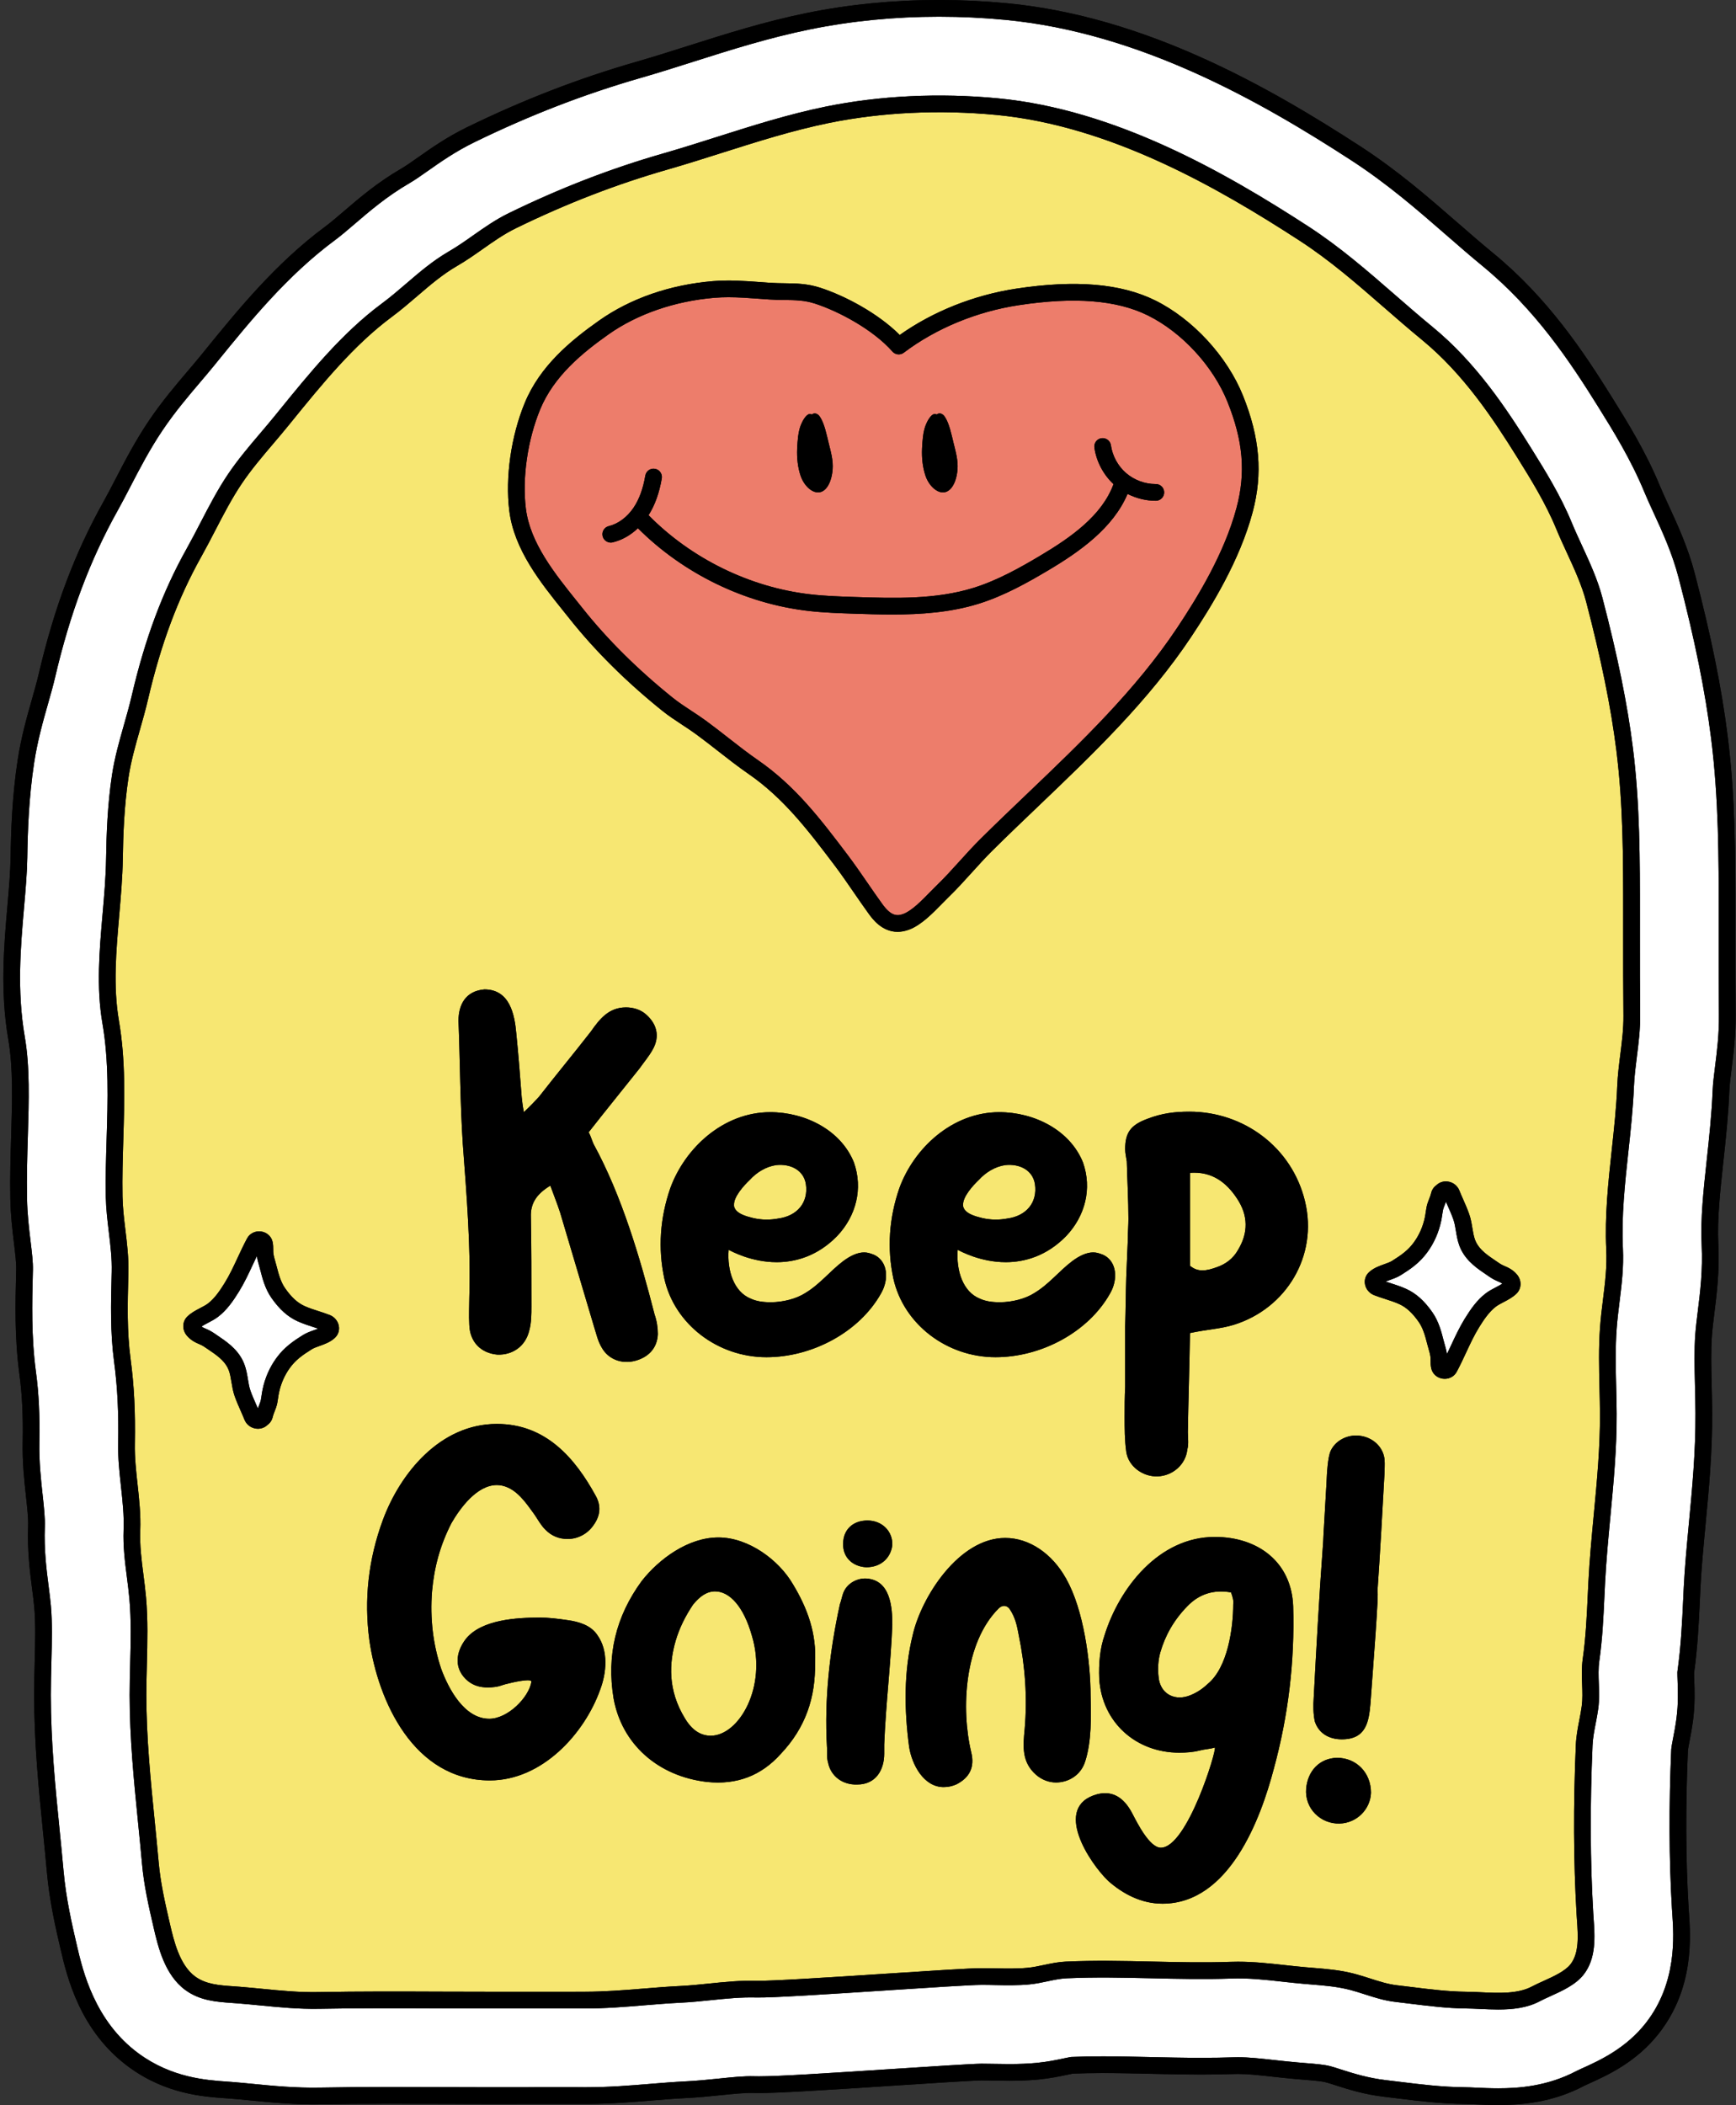<?xml version="1.0" encoding="UTF-8"?>
<!DOCTYPE svg PUBLIC '-//W3C//DTD SVG 1.0//EN'
          'http://www.w3.org/TR/2001/REC-SVG-20010904/DTD/svg10.dtd'>
<svg height="500.0" preserveAspectRatio="xMidYMid meet" version="1.0" viewBox="-0.8 0.0 412.4 500.0" width="412.4" xmlns="http://www.w3.org/2000/svg" xmlns:xlink="http://www.w3.org/1999/xlink" zoomAndPan="magnify"
><rect x="-0.8" y="0.0" width="412.4" height="500.0" fill="#333333" stroke="none"/><g id="change1_1"
  ><path d="M411.516,241c0.048,4.891-0.48,9.073-0.946,12.763c-0.262,2.068-0.487,3.855-0.548,5.326 c-0.24,5.872-0.842,11.44-1.423,16.823c-0.765,7.07-1.482,13.693-1.199,19.528 c0.311,6.423-0.351,11.753-0.936,16.454c-0.234,1.889-0.456,3.674-0.578,5.32 c-0.261,3.494-0.165,7.525-0.063,11.791c0.053,2.243,0.105,4.45,0.116,6.642 c0.05,9.336-0.78,18.116-1.583,26.605c-0.495,5.234-0.959,10.141-1.203,14.955l-0.142,2.986 c-0.253,5.425-0.514,11.037-1.373,17.219c0,0.404,0.027,1.118,0.048,1.664c0.09,2.441,0.212,5.777-0.308,9.694 c-0.252,1.896-0.575,3.56-0.833,4.897c-0.123,0.636-0.342,1.778-0.366,2.047 c-0.572,13.297-0.52,25.883,0.158,37.331l0.079,1.187c0.411,5.842,1.265,18.003-7.116,28.734 c-5.334,6.829-12.273,9.97-16.419,11.848l-0.354,0.159c-0.345,0.154-0.679,0.302-0.982,0.458 c-7.723,4.093-15.356,4.568-20.424,4.568h-0.002c-1.998,0-3.799-0.083-5.388-0.157l-0.367-0.017 c-0.738-0.035-1.458-0.07-2.145-0.076c-5.702-0.051-11.019-0.71-15.71-1.292 c-1.155-0.143-2.303-0.286-3.445-0.416c-4.768-0.545-8.697-1.807-11.565-2.727 c-0.846-0.273-1.712-0.551-2.261-0.696c-1.125-0.295-2.957-0.444-5.275-0.633l-1.933-0.161 c-1.894-0.165-3.726-0.364-5.593-0.571c-3.131-0.345-5.804-0.639-8.123-0.639c-0.29,0-0.581,0.006-0.874,0.015 c-2.431,0.086-4.997,0.128-7.842,0.128c-4.232,0-8.506-0.097-12.277-0.183c-3.875-0.087-7.532-0.171-11.15-0.171 c-2.644,0-4.985,0.045-7.15,0.14c-0.338,0.062-0.877,0.177-1.295,0.266c-1.733,0.367-4.102,0.869-6.896,1.133 c-2.123,0.199-4.32,0.292-6.914,0.292c-1.238,0-2.48-0.021-3.716-0.045l-0.151-0.003 c-0.867-0.017-1.731-0.033-2.584-0.033h-0.139c-2.093,0.019-12.98,0.731-20.929,1.25 c-16.22,1.059-27.144,1.749-31.9,1.749c-0.476,0-0.902-0.006-1.272-0.017c-2.133-0.057-4.728,0.21-7.773,0.522 c-2.514,0.259-5.363,0.551-8.436,0.7c-2.481,0.12-5.062,0.331-7.794,0.555l-0.101,0.008 c-4.949,0.406-10.066,0.825-15.692,0.825c-0.003,0-4.725-0.007-6.96-0.007c-3.574,0-15.685,0.015-15.685,0.015 c-4.014,0-8.027-0.015-12.04-0.031c-3.951-0.015-7.902-0.031-11.851-0.031c-6.41,0-11.656,0.043-16.51,0.136 c-6.048,0.117-11.629-0.424-16.466-0.897l-0.386-0.038c-1.509-0.147-3.029-0.295-4.57-0.417l-1.151-0.083 c-5.314-0.37-14.217-0.99-22.979-7.404c-11.697-8.559-14.736-21.6-16.197-27.866 c-1.189-5.102-2.668-11.443-3.292-18.465c-0.286-3.209-0.604-6.401-0.923-9.584 c-1.034-10.364-2.103-21.072-2.103-32.447c0-2.755,0.068-5.414,0.133-7.985c0.119-4.709,0.23-9.133-0.104-12.864 c-0.12-1.334-0.307-2.787-0.505-4.327c-0.522-4.054-1.171-9.1-0.949-14.966 c0.066-1.748-0.211-4.283-0.503-6.967c-0.416-3.816-0.887-8.138-0.795-13.045 c0.116-6.241-0.124-11.197-0.778-16.07c-1.165-8.688-0.959-16.898-0.776-24.142l0.018-0.712 c0.039-1.543-0.222-3.708-0.525-6.215c-0.375-3.109-0.8-6.633-0.874-10.653 c-0.096-5.192,0.054-10.156,0.201-14.956c0.25-8.259,0.487-16.053-0.676-22.791 c-1.979-11.476-1.042-22.238-0.216-31.733c0.362-4.153,0.704-8.075,0.757-11.619 c0.091-6.187,0.362-14.384,1.656-22.914c0.839-5.532,2.215-10.371,3.43-14.641 c0.609-2.146,1.174-4.132,1.595-5.939c3.668-15.729,8.555-28.728,15.377-40.91c0.933-1.665,1.879-3.491,2.879-5.422 c2.2-4.245,4.693-9.056,7.903-13.814c3.043-4.515,6.322-8.373,9.215-11.777l0.137-0.161 c1.017-1.196,2.034-2.392,3.021-3.607l0.757-0.933c7.957-9.8,16.969-20.9,28.708-29.599 c1.372-1.015,2.911-2.337,4.541-3.735c3.54-3.038,7.908-6.787,13.512-10.034c1.163-0.674,2.59-1.679,4.101-2.743 c3.035-2.137,6.812-4.796,11.592-7.128c13.401-6.537,26.58-11.631,40.291-15.569 c4.016-1.154,8.02-2.425,12.259-3.772c8.93-2.835,18.115-5.752,28.143-7.797C200.888,1.04,211.469,0,222.282,0 c5.366,0,10.805,0.26,16.167,0.772c32.818,3.131,62.092,19.81,83.929,33.992 c8.85,5.748,16.097,12.058,23.106,18.16c2.93,2.551,5.644,4.913,8.409,7.184 c13.049,10.716,21.494,23.423,28.385,34.493c3.507,5.632,7.871,12.641,11.239,20.801 c0.587,1.421,1.325,3.024,2.108,4.72c2.137,4.636,4.556,9.884,6.183,16.108 c3.894,14.908,6.378,27.193,7.818,38.661c1.846,14.702,1.84,28.851,1.834,42.535l-0.001,5.009 C411.457,228.538,411.455,234.848,411.516,241z"
  /></g
  ><g id="change2_1"
  ><path d="M293.056,284.672c2.695,4.026,2.695,8.175,0.257,12.201c-1.155,2.074-2.951,3.416-5.133,4.147 c-1.026,0.366-2.182,0.732-3.337,0.732c-1.155,0-2.053-0.366-2.951-1.098v-22.084 C287.024,278.205,290.49,280.767,293.056,284.672z M169.082,377.996c-1.925,0-3.593,1.098-5.262,3.172 c-1.797,2.685-3.208,5.491-4.107,8.541c-1.54,5.246-1.925,11.713,2.182,18.424c1.668,2.806,3.722,4.147,6.16,4.147 c6.674,0,13.475-11.591,9.754-23.791C175.884,381.656,172.547,377.996,169.082,377.996z M232.48,289.308 c2.054,0.488,4.107,0.488,6.032,0.122c4.492-0.609,7.187-3.782,6.545-8.174c-0.513-3.295-3.593-4.881-7.058-4.515 c-2.438,0.366-4.62,1.708-6.289,3.538c-1.412,1.342-3.851,4.026-3.722,5.979v0.244 C228.373,288.332,231.069,288.942,232.48,289.308z M281.25,381.534c-3.208,3.295-5.262,6.955-6.417,10.982 c-0.513,1.83-0.641,3.904-0.385,5.978c0.385,3.539,3.337,5.491,6.93,4.393c1.797-0.609,3.337-1.586,4.749-2.928 c4.749-3.904,6.032-13.299,6.032-18.912c0.128-0.854-0.128-1.708-0.513-2.806 C287.538,377.507,284.073,378.606,281.25,381.534z M382.09,273.104c-0.836,7.722-1.699,15.708-1.316,23.626 c0.2,4.126-0.267,7.892-0.762,11.879c-0.265,2.13-0.538,4.333-0.709,6.63c-0.357,4.805-0.241,9.7-0.128,14.433 c0.048,2.047,0.097,4.09,0.108,6.121c0.043,8.014-0.725,16.126-1.467,23.97 c-0.497,5.259-1.012,10.696-1.285,16.099c-0.052,1.039-0.101,2.068-0.149,3.091 c-0.241,5.149-0.468,10.013-1.188,15.077c-0.294,2.071-0.22,4.084-0.149,6.03 c0.067,1.808,0.13,3.516-0.093,5.197c-0.148,1.114-0.358,2.201-0.581,3.353c-0.358,1.855-0.729,3.775-0.817,5.808 c-0.619,14.317-0.561,27.845,0.171,40.205c0.029,0.48,0.063,0.973,0.098,1.473 c0.257,3.655,0.548,7.799-1.533,10.463c-1.295,1.659-4.011,2.888-6.406,3.973c-0.992,0.449-1.928,0.873-2.79,1.329 c-3.326,1.763-7.803,1.557-12.13,1.354c-1.211-0.056-2.39-0.11-3.511-0.12 c-4.163-0.037-8.484-0.573-12.664-1.091c-1.241-0.153-2.476-0.306-3.702-0.447 c-2.154-0.246-4.239-0.915-6.447-1.625c-1.179-0.379-2.397-0.77-3.639-1.097 c-3.395-0.89-6.547-1.147-9.885-1.418c-0.589-0.048-1.183-0.096-1.784-0.148c-1.686-0.147-3.34-0.329-4.983-0.511 c-3.571-0.393-7.247-0.799-11.064-0.799c-0.592,0-1.188,0.011-1.786,0.031c-6.158,0.216-12.47,0.075-18.576-0.064 c-6.735-0.151-13.701-0.308-20.549,0.009c-1.808,0.084-3.523,0.448-5.181,0.799 c-1.335,0.283-2.597,0.55-3.864,0.669c-2.461,0.232-5.092,0.183-7.637,0.135c-1.151-0.021-2.292-0.032-3.427-0.04 c-2.706,0.006-11.98,0.611-22.718,1.313c-12.725,0.832-27.137,1.759-30.587,1.679 c-3.85-0.107-7.604,0.28-11.231,0.651c-2.288,0.234-4.654,0.478-7.007,0.591c-2.955,0.144-5.916,0.387-8.779,0.621 c-4.486,0.367-9.107,0.724-13.716,0.736c-5.788-0.015-11.573-0.007-17.358,0.002l-3.252,0.005 c-4.586,0.006-9.175-0.012-13.763-0.03c-9.499-0.036-19.321-0.076-28.986,0.108 c-4.541,0.092-8.822-0.331-13.354-0.774c-1.802-0.176-3.615-0.353-5.457-0.499 c-0.465-0.037-0.93-0.069-1.396-0.102c-3.365-0.234-6.543-0.456-9.093-2.323 c-3.722-2.723-5.081-8.552-5.98-12.409c-1.27-5.446-2.275-9.991-2.7-14.771c-0.294-3.304-0.622-6.588-0.949-9.865 c-0.97-9.709-1.972-19.75-1.972-29.805c0-2.405,0.063-4.899,0.124-7.31c0.133-5.238,0.27-10.655-0.201-15.914 c-0.166-1.849-0.395-3.632-0.617-5.356c-0.457-3.551-0.888-6.905-0.75-10.555 c0.14-3.699-0.257-7.342-0.641-10.864c-0.345-3.17-0.703-6.448-0.643-9.659c0.141-7.538-0.18-13.93-1.01-20.113 c-0.884-6.582-0.72-13.058-0.548-19.914l0.018-0.728c0.087-3.472-0.318-6.826-0.709-10.07 c-0.328-2.723-0.638-5.295-0.688-7.958c-0.084-4.538,0.057-9.172,0.193-13.654 c0.28-9.211,0.569-18.738-1.051-28.13c-1.393-8.074-0.648-16.623,0.072-24.891 c0.387-4.447,0.788-9.045,0.855-13.533c0.079-5.345,0.305-12.372,1.358-19.315 c0.585-3.857,1.62-7.496,2.715-11.349c0.662-2.327,1.346-4.734,1.915-7.175 c3.082-13.217,7.109-24.001,12.674-33.937c1.138-2.033,2.233-4.145,3.291-6.187 c1.959-3.78,3.984-7.689,6.334-11.173c2.216-3.285,4.864-6.402,7.426-9.417c1.19-1.4,2.379-2.799,3.535-4.222 l0.764-0.941c7.298-8.99,14.844-18.283,23.882-24.981c2.145-1.59,4.134-3.297,6.058-4.948 c3.092-2.655,6.013-5.162,9.489-7.176c2.164-1.254,4.153-2.655,6.077-4.008c2.61-1.837,5.075-3.572,7.939-4.969 c11.997-5.854,23.761-10.402,35.962-13.907c4.384-1.26,8.768-2.652,13.008-3.997 c8.222-2.611,16.725-5.31,25.362-7.071c12.447-2.537,26.194-3.195,39.755-1.901 c27.053,2.58,52.659,17.287,71.944,29.811c7.277,4.726,13.514,10.156,20.116,15.905 c2.909,2.533,5.918,5.152,8.999,7.684c9.918,8.145,16.904,18.714,22.674,27.98 c3.142,5.046,6.703,10.765,9.228,16.884c0.79,1.915,1.68,3.845,2.541,5.712c1.754,3.805,3.569,7.741,4.599,11.687 c3.592,13.754,5.868,24.953,7.16,35.242c1.637,13.031,1.632,25.742,1.627,39.199l-0.001,5.041 c-0.002,6.164-0.004,12.538,0.058,18.811c0.03,3.081-0.342,6.035-0.737,9.161 c-0.309,2.447-0.629,4.978-0.735,7.568C383.183,263,382.628,268.137,382.09,273.104z M79.69,314.938 c-0.216-1.163-1.05-2.157-2.174-2.592c-0.9-0.35-1.789-0.635-2.649-0.913c-1.157-0.373-2.249-0.725-3.309-1.203 c-1.669-0.755-3.138-2.098-4.621-4.224c-1.013-1.452-1.508-3.19-2.051-5.312c-0.086-0.337-0.182-0.674-0.278-1.013 c-0.195-0.686-0.38-1.335-0.464-1.944c-0.035-0.259-0.036-0.552-0.037-0.893 c-0.001-0.551-0.003-1.177-0.157-1.876c-0.287-1.301-1.356-2.264-2.722-2.455c-1.384-0.187-2.691,0.449-3.329,1.633 c-0.808,1.503-1.528,3.049-2.224,4.545c-0.987,2.121-1.919,4.123-3.08,6.008c-1.131,1.833-2.394,3.697-3.968,4.904 c-0.503,0.387-1.157,0.728-1.85,1.09c-1.051,0.548-2.138,1.115-3.058,2 c-1.242,1.193-1.307,3.139-0.153,4.528c0.916,1.103,2.035,1.663,3.106,2.104c0.658,0.271,1.221,0.665,1.874,1.121 c0.22,0.153,0.443,0.309,0.676,0.465c2.098,1.406,3.635,2.72,4.325,4.567c0.313,0.837,0.47,1.79,0.636,2.799 c0.177,1.073,0.36,2.184,0.749,3.303c0.421,1.21,0.93,2.362,1.423,3.477c0.318,0.719,0.635,1.437,0.925,2.165 c0.46,1.155,1.527,1.967,2.785,2.119c0.138,0.017,0.276,0.024,0.412,0.024c0.863,0,1.675-0.327,2.26-0.906 c0.635-0.445,1.085-1.127,1.26-1.933c0.082-0.375,0.238-0.769,0.419-1.226c0.239-0.603,0.51-1.287,0.662-2.086 c0.074-0.391,0.133-0.786,0.191-1.18c0.061-0.411,0.12-0.823,0.206-1.229c0.461-2.182,1.335-4.167,2.596-5.903 c1.319-1.815,2.844-2.953,5.194-4.417c0.483-0.3,1.153-0.54,1.863-0.791c1.174-0.418,2.505-0.892,3.576-1.864 C79.531,317.076,79.891,316.023,79.69,314.938z M120.186,121.316c1.145,9.242,7.404,17.037,12.927,23.913 c0.492,0.612,0.979,1.219,1.455,1.817c6.014,7.559,13.376,14.866,21.882,21.72 c1.54,1.241,3.208,2.337,4.822,3.398c1.15,0.756,2.237,1.47,3.273,2.227c1.74,1.272,3.489,2.641,5.182,3.964 c2.342,1.832,4.764,3.726,7.272,5.459c8.398,5.801,14.19,13.448,20.322,21.544 c1.621,2.139,3.201,4.435,4.729,6.655c1.143,1.661,2.326,3.379,3.528,5.038c0.846,1.167,3.107,4.282,6.853,4.281 c0.836,0,1.745-0.155,2.729-0.52c2.856-1.062,5.603-3.878,7.81-6.14c0.531-0.544,1.032-1.058,1.492-1.502 c1.979-1.909,3.831-3.958,5.622-5.937c1.566-1.731,3.184-3.522,4.848-5.17 c3.64-3.607,7.417-7.214,11.07-10.703c12.81-12.236,26.057-24.889,36.179-40.095 c4.799-7.21,11.533-18.125,14.596-29.612c2.432-9.123,1.725-17.656-2.292-27.666 c-3.746-9.336-11.936-18.22-20.865-22.631c-8.134-4.019-18.935-4.93-33.022-2.79 c-10.01,1.519-19.758,5.404-27.657,10.997c-5.225-5.216-13.099-9.349-18.96-11.24 c-3.015-0.973-5.769-1.008-8.433-1.043c-1.064-0.014-2.164-0.027-3.278-0.102c-0.79-0.052-1.58-0.11-2.371-0.169 c-3.689-0.272-7.503-0.552-11.346-0.23c-10.22,0.859-19.572,4.101-27.045,9.374 c-6.683,4.714-14.006,10.725-17.65,19.556C120.611,103.579,119.204,113.391,120.186,121.316z M172.289,296.873 c0.77,0.365,5.39,2.928,11.422,2.928c4.492,0,9.754-1.464,14.374-6.223c4.492-4.758,6.16-11.225,3.978-17.447 c-3.08-7.687-11.55-11.957-19.892-11.957c-11.166,0-20.277,8.541-23.742,18.058 c-2.438,7.076-2.952,14.275-1.412,21.474c2.438,10.859,12.706,18.668,24.256,18.668 c10.909,0,22.074-5.979,27.208-15.13c1.925-3.294,1.668-7.564-1.54-9.15c-0.899-0.366-1.668-0.61-2.438-0.61 c-1.54,0-3.209,0.732-5.005,2.074c-3.08,2.318-5.519,5.49-8.984,7.564c-2.053,1.343-5.262,2.196-8.214,2.196 c-1.925,0-3.465-0.244-4.749-0.854C173.572,306.877,171.904,301.875,172.289,296.873z M141.103,388.367 c-1.54-2.318-4.364-3.173-7.058-3.538c-2.438-0.366-4.62-0.61-6.545-0.61c-5.647,0-13.861,0.488-17.582,5.002 c-2.567,3.295-2.951,7.321,0.513,10.127c1.412,1.099,2.951,1.464,4.62,1.464c1.155,0,2.31-0.122,3.337-0.487 c0.513-0.244,4.492-1.221,6.16-1.221c0.642,0,0.898,0.122,0.898,0.366c-0.641,3.782-5.646,8.785-10.01,8.785 c-6.032,0-9.754-7.321-11.422-11.835c-1.925-5.735-2.695-11.957-2.182-18.424c0.513-5.734,1.925-10.98,4.62-16.228 c2.053-3.538,6.032-9.028,10.78-9.028c1.669,0,3.465,0.732,5.134,2.318c1.54,1.464,2.695,3.172,3.85,4.758 c0.899,1.343,1.54,2.562,2.567,3.538c1.412,1.465,3.208,2.196,5.262,2.196c2.438,0,4.748-1.22,6.16-3.294 c1.668-2.318,1.797-4.637,0.513-6.954c-4.877-8.907-11.807-17.082-23.486-17.082 c-13.475,0-22.972,11.713-27.079,22.817c-3.465,9.395-4.492,18.911-3.208,28.55 c2.053,14.398,10.523,33.309,28.619,33.309c12.449,0,22.459-11.103,26.181-21.474 C143.285,397.395,143.798,392.149,141.103,388.367z M150.086,323.227c3.208-0.854,5.262-3.05,5.39-6.345 c0-1.586-0.257-3.172-0.77-4.636c-3.465-13.543-7.828-28.307-14.502-40.508c-0.385-0.854-0.641-1.83-1.155-2.806 c4.107-5.246,8.085-10.127,12.064-15.129c1.027-1.465,2.182-2.807,3.08-4.393c1.925-3.294,1.026-6.467-1.925-8.785 c-1.155-0.854-2.695-1.342-4.364-1.342c-4.107,0-6.289,2.807-8.342,5.734c-1.027,1.342-2.053,2.562-3.08,3.904 l-6.161,7.686c-1.026,1.342-2.053,2.562-3.08,3.904c-0.898,0.977-1.668,1.83-3.593,3.66 c-0.385-1.952-0.385-2.684-0.513-3.538c-0.385-5.002-0.77-10.127-1.284-15.129 c-0.385-4.515-1.54-10.493-7.572-10.493c-4.492,0.366-6.16,3.66-6.16,7.442 c0.385,9.761,0.385,19.522,1.027,29.282c0.898,12.201,1.925,24.28,1.54,36.482c0,2.074-0.128,4.149,0,6.466 c0.128,4.026,2.695,6.711,6.674,7.077c3.593,0.122,6.673-1.952,7.572-5.734c0.513-1.83,0.513-3.904,0.513-5.734 c0-7.199,0-14.031-0.128-21.23c-0.128-3.295,1.412-5.491,4.62-7.443c0.898,2.44,1.668,4.393,2.31,6.345 l8.086,27.208c0.513,1.586,0.898,3.416,1.797,4.881C143.669,322.861,146.878,324.081,150.086,323.227z M187.562,376.288c-3.337-5.734-10.523-11.103-17.71-11.103c-7.187,0-14.117,5.124-18.224,10.37 c-6.16,8.419-8.342,17.692-6.673,27.819c1.925,10.858,10.523,18.545,22.202,19.888 c7.058,0.731,12.833-1.464,17.454-6.589c6.032-6.345,8.342-13.543,8.214-21.718 C193.209,388,191.028,382.022,187.562,376.288z M211.177,385.926c0-4.026-0.385-10.615-6.161-10.98 c-2.182-0.122-4.363,1.098-5.262,2.928c-0.513,0.977-0.641,2.196-1.027,3.172 c-2.438,11.104-3.721,22.572-3.08,33.797c0.128,1.342-0.128,2.44,0.257,3.782c0.642,3.294,3.465,5.368,6.93,5.247 c4.492,0,6.417-3.539,6.417-7.321v-2.196C209.637,404.715,210.792,395.565,211.177,385.926z M211.177,367.015 c0.128-3.295-2.438-5.856-5.904-5.856c-3.465,0-5.775,2.195-5.775,5.49c-0.128,3.294,2.31,5.49,5.518,5.612 C208.482,372.261,210.792,370.065,211.177,367.015z M211.433,303.705c2.438,10.859,12.706,18.668,24.256,18.668 c10.909,0,22.074-5.979,27.207-15.13c1.925-3.294,1.669-7.564-1.54-9.15c-0.898-0.366-1.668-0.61-2.438-0.61 c-1.54,0-3.209,0.732-5.005,2.074c-3.08,2.318-5.519,5.49-8.984,7.564c-2.053,1.343-5.262,2.196-8.214,2.196 c-1.925,0-3.465-0.244-4.749-0.854c-3.978-1.587-5.646-6.589-5.262-11.591c0.77,0.365,5.391,2.928,11.422,2.928 c4.491,0,9.754-1.464,14.373-6.223c4.492-4.758,6.161-11.225,3.979-17.447 c-3.08-7.687-11.551-11.957-19.893-11.957c-11.165,0-20.277,8.541-23.742,18.058 C210.406,289.308,209.893,296.507,211.433,303.705z M256.993,418.38c1.54-4.758,1.412-10.614,1.283-15.617 c0-8.053-1.668-20.497-5.775-27.696c0,0,0-0.121-0.128-0.243c-3.209-5.734-8.599-9.517-14.374-9.517 c-11.037,0-19.892,14.03-21.946,22.938c-2.182,8.784-2.053,17.814-0.898,26.598 c0.642,4.271,3.465,9.639,8.214,9.639c1.155,0,2.053-0.244,2.952-0.609c3.208-1.587,4.491-4.149,3.593-7.688 c-2.438-10.248-1.668-25.987,6.545-34.162c0.898-0.855,1.925-0.732,2.566,0.122 c1.412,2.074,1.797,4.149,2.182,6.223c1.54,7.442,2.053,14.885,1.412,22.327 c-0.385,4.026-0.77,7.809,2.695,10.859c1.411,1.22,3.08,1.83,4.749,1.83 C253.014,423.384,255.966,421.675,256.993,418.38z M306.404,381.534c-0.385-10.492-8.342-16.471-18.609-16.471 c-13.347,0-22.716,12.2-26.181,23.304c-1.155,3.294-1.412,6.832-1.284,10.37 c0.642,10.371,8.727,17.569,18.994,17.569c1.668,0,3.337-0.122,4.749-0.487c1.412-0.366,2.566-0.366,3.722-0.732 c0.513,0.488-6.545,23.792-12.834,23.792c-2.695,0-5.647-5.979-6.674-7.931c-1.668-3.294-4.235-5.856-8.47-4.759 c-10.652,2.929-1.796,16.35,2.695,20.62c3.466,3.05,7.829,5.368,12.834,5.368 c15.914,0,23.357-20.254,26.437-31.967C305.249,407.522,306.789,394.711,306.404,381.534z M309.227,285.403 c-3.08-12.933-14.63-21.352-27.464-21.352c-3.465,0-6.545,0.366-10.01,1.708 c-3.978,1.465-5.262,3.295-5.262,7.199c0,0.976,0.257,1.952,0.386,2.928c0.128,4.759,0.385,9.151,0.385,13.665 c0,1.465-0.128,3.051-0.128,4.637l-0.385,9.15c-0.128,3.904-0.128,7.809-0.257,11.713v14.398 c-0.128,2.318-0.128,4.758-0.128,7.076c0,2.807,0,5.49,0.385,8.297c0.513,3.538,3.979,5.979,7.444,5.856 c3.593-0.122,6.674-2.807,7.058-6.345c0.385-1.464,0.128-2.806,0.128-4.149 c0.128-7.809,0.385-15.373,0.513-23.548c3.978-0.854,7.187-0.976,10.395-1.952 C304.863,310.781,312.307,298.215,309.227,285.403z M324.885,425.823c0-4.758-3.465-8.296-8.085-8.296 c-4.107,0.122-6.93,3.05-7.315,7.32c-0.385,4.759,3.465,8.419,7.957,8.297 C321.548,433.022,324.757,429.727,324.885,425.823z M328.094,346.517c-0.385-2.928-2.824-5.124-5.904-5.49 c-2.952-0.366-6.032,1.22-7.059,4.026c-0.385,1.342-0.513,2.684-0.641,4.149 c-0.129,1.464-0.129,2.928-0.257,4.514l-0.513,8.907c-0.128,1.464-0.128,3.05-0.257,4.515 c-0.899,12.2-1.54,24.035-2.182,36.114c-0.128,1.83-0.128,3.782,0.257,5.612 c0.898,2.807,3.337,4.271,6.417,4.271c5.775,0,6.417-4.148,6.801-8.419c0.642-8.906,2.054-26.72,1.668-26.72 c0.642-9.273,1.155-18.546,1.669-27.941C328.094,348.957,328.222,347.859,328.094,346.517z M359.589,302.763 c-0.001,0-0.001-0.001-0.001-0.001c-0.915-1.101-2.033-1.661-3.107-2.104c-0.657-0.27-1.22-0.664-1.872-1.119 c-0.22-0.153-0.443-0.309-0.675-0.465c-2.098-1.406-3.635-2.72-4.325-4.568 c-0.312-0.837-0.469-1.789-0.636-2.798c-0.177-1.074-0.36-2.185-0.749-3.303c-0.421-1.211-0.931-2.364-1.424-3.48 c-0.317-0.718-0.635-1.436-0.924-2.162c-0.46-1.156-1.528-1.968-2.785-2.119 c-1.012-0.129-1.995,0.21-2.673,0.882c-0.635,0.446-1.084,1.128-1.258,1.932c-0.081,0.375-0.238,0.77-0.419,1.228 c-0.239,0.603-0.51,1.287-0.662,2.086c-0.075,0.391-0.133,0.786-0.192,1.181 c-0.061,0.411-0.12,0.823-0.206,1.228c-0.461,2.181-1.335,4.167-2.596,5.902c-1.319,1.815-2.843,2.952-5.194,4.418 c-0.483,0.3-1.153,0.54-1.863,0.791c-1.174,0.418-2.505,0.892-3.576,1.864c-0.828,0.753-1.188,1.806-0.987,2.891 c0.216,1.163,1.05,2.157,2.174,2.592c0.9,0.35,1.789,0.636,2.649,0.913c1.156,0.372,2.249,0.725,3.309,1.203 c1.669,0.755,3.137,2.096,4.621,4.224c1.013,1.45,1.508,3.189,2.05,5.31c0.087,0.339,0.183,0.68,0.28,1.021 c0.195,0.685,0.379,1.331,0.462,1.938c0.036,0.258,0.036,0.551,0.037,0.891c0.002,0.552,0.003,1.179,0.157,1.878 c0.287,1.301,1.356,2.265,2.723,2.455c0.163,0.022,0.326,0.034,0.485,0.034c1.198,0,2.281-0.622,2.842-1.667 c0.808-1.502,1.528-3.048,2.223-4.543c0.987-2.121,1.92-4.124,3.082-6.008c1.13-1.833,2.393-3.695,3.967-4.904 c0.503-0.387,1.157-0.729,1.85-1.09c1.051-0.548,2.137-1.115,3.058-2 C360.677,306.101,360.743,304.154,359.589,302.763z M178.064,289.308c2.053,0.488,4.107,0.488,6.032,0.122 c4.492-0.609,7.187-3.782,6.545-8.174c-0.513-3.295-3.594-4.881-7.059-4.515c-2.438,0.366-4.62,1.708-6.289,3.538 c-1.411,1.342-3.85,4.026-3.722,5.979v0.244C173.958,288.332,176.652,288.942,178.064,289.308z" fill="#F7E772"
  /></g
  ><g id="change3_1"
  ><path d="M407.547,241.038c-0.061-6.172-0.059-12.492-0.057-18.604l0.001-5.009 c0.006-13.562,0.012-27.585-1.803-42.04c-1.419-11.293-3.872-23.416-7.721-38.153 c-1.538-5.885-3.879-10.963-5.945-15.444c-0.802-1.74-1.557-3.378-2.175-4.874 c-3.243-7.855-7.511-14.71-10.94-20.218c-6.724-10.8-14.952-23.189-27.535-33.522 c-2.809-2.308-5.543-4.688-8.439-7.208c-6.963-6.063-14.103-12.28-22.719-17.875 C298.759,24.157,270.031,7.772,238.071,4.723c-5.237-0.501-10.549-0.755-15.789-0.755 c-10.547,0-20.861,1.012-30.656,3.01c-9.821,2.002-18.904,4.887-27.688,7.676 c-4.314,1.369-8.343,2.649-12.412,3.817c-13.487,3.874-26.455,8.887-39.646,15.323 c-4.496,2.193-8.129,4.75-11.048,6.806c-1.584,1.115-3.081,2.169-4.396,2.932 c-5.287,3.063-9.501,6.68-12.888,9.586c-1.715,1.472-3.307,2.838-4.793,3.938 C67.421,65.456,58.577,76.349,50.774,85.96l-0.764,0.942c-1.007,1.238-2.042,2.456-3.077,3.675l-0.132,0.155 c-2.83,3.331-6.032,7.099-8.953,11.431c-3.082,4.569-5.519,9.271-7.669,13.421 c-1.016,1.962-1.976,3.814-2.94,5.537c-6.635,11.847-11.393,24.517-14.974,39.871 c-0.443,1.899-1.02,3.929-1.631,6.08c-1.194,4.199-2.534,8.91-3.335,14.193 c-1.258,8.294-1.522,16.317-1.612,22.379c-0.055,3.686-0.403,7.678-0.771,11.903 c-0.806,9.257-1.719,19.746,0.172,30.716c1.231,7.132,0.989,15.12,0.732,23.577 c-0.145,4.762-0.294,9.675-0.2,14.771c0.071,3.818,0.483,7.236,0.847,10.252c0.321,2.66,0.598,4.957,0.552,6.788 l-0.018,0.713c-0.179,7.096-0.382,15.138,0.742,23.514c0.682,5.08,0.932,10.221,0.812,16.671 c-0.087,4.655,0.37,8.843,0.773,12.538c0.309,2.836,0.601,5.512,0.524,7.549 c-0.209,5.537,0.417,10.402,0.92,14.311c0.203,1.577,0.394,3.068,0.521,4.479 c0.354,3.958,0.24,8.491,0.119,13.29c-0.065,2.575-0.133,5.208-0.133,7.912c0,11.177,1.058,21.785,2.083,32.041 c0.321,3.208,0.641,6.413,0.928,9.637c0.6,6.744,2.043,12.935,3.203,17.91 c1.354,5.808,4.168,17.879,14.678,25.57c7.838,5.737,16.025,6.307,20.917,6.648l1.169,0.084 c1.579,0.125,3.123,0.275,4.657,0.425l0.386,0.038c4.734,0.463,10.176,0.995,16.005,0.878 c4.88-0.092,10.15-0.136,16.586-0.136c3.955,0,7.911,0.015,11.866,0.031c4.01,0.015,8.017,0.031,12.024,0.031 c-0.002,0,12.113-0.015,15.688-0.015c2.236,0,6.962,0.007,6.962,0.007c5.461,0,10.496-0.413,15.365-0.812 l0.102-0.009c2.766-0.226,5.379-0.439,7.926-0.564c2.966-0.142,5.759-0.429,8.223-0.682 c3.186-0.328,5.853-0.615,8.292-0.542c0.342,0.01,0.728,0.015,1.159,0.015c4.636,0,15.499-0.687,31.543-1.734 c8.539-0.557,19.045-1.243,21.267-1.264h0.157c0.878,0,1.766,0.017,2.658,0.033l0.151,0.003 c1.212,0.023,2.428,0.045,3.641,0.045c2.468,0,4.546-0.087,6.542-0.274c2.565-0.242,4.806-0.717,6.441-1.063 c0.524-0.111,1.217-0.258,1.572-0.318c0.081-0.013,0.162-0.022,0.244-0.026c2.261-0.101,4.7-0.149,7.456-0.149 c3.663,0,7.341,0.083,11.236,0.172c3.753,0.085,8.003,0.182,12.191,0.182c2.797,0,5.317-0.041,7.705-0.126 c0.341-0.012,0.677-0.017,1.011-0.017c2.536,0,5.31,0.305,8.522,0.659c1.881,0.208,3.688,0.405,5.531,0.566 l1.911,0.159c2.519,0.204,4.505,0.366,5.967,0.75c0.654,0.172,1.532,0.454,2.461,0.754 c2.717,0.872,6.431,2.064,10.809,2.564c1.154,0.132,2.316,0.276,3.484,0.421c4.584,0.568,9.781,1.212,15.255,1.261 c0.736,0.006,1.508,0.043,2.3,0.08l0.363,0.016c1.545,0.072,3.297,0.153,5.204,0.153 c4.645,0,11.625-0.426,18.586-4.115c0.385-0.199,0.786-0.379,1.203-0.566l0.338-0.151 c3.813-1.726,10.195-4.615,14.928-10.675c7.443-9.529,6.661-20.664,6.285-26.015l-0.018-0.265 c-0.022-0.326-0.045-0.647-0.064-0.963c-0.686-11.582-0.739-24.305-0.157-37.815 c0.041-0.511,0.196-1.339,0.411-2.459c0.267-1.381,0.577-2.98,0.814-4.76c0.476-3.584,0.36-6.724,0.276-9.018 c-0.025-0.682-0.056-1.582-0.048-1.998c0.001-0.081,0.008-0.162,0.019-0.241 c0.848-6.05,1.106-11.609,1.356-16.984l0.143-2.995c0.249-4.906,0.717-9.855,1.213-15.095 c0.797-8.431,1.618-17.109,1.569-26.248c-0.012-2.169-0.063-4.351-0.114-6.537 c-0.105-4.398-0.203-8.524,0.073-12.211c0.129-1.744,0.356-3.576,0.598-5.515 c0.564-4.543,1.204-9.691,0.909-15.773c-0.296-6.145,0.436-12.917,1.212-20.088 c0.581-5.377,1.175-10.878,1.411-16.619c0.068-1.637,0.303-3.501,0.576-5.66 C407.083,249.701,407.594,245.662,407.547,241.038z M388.061,250.922c-0.298,2.366-0.608,4.811-0.707,7.234 c-0.211,5.139-0.774,10.342-1.319,15.375c-0.819,7.57-1.666,15.399-1.298,23.007 c0.216,4.468-0.294,8.582-0.788,12.56c-0.259,2.082-0.526,4.237-0.689,6.435 c-0.343,4.612-0.229,9.407-0.119,14.045c0.049,2.071,0.099,4.138,0.11,6.194 c0.044,8.212-0.733,16.424-1.484,24.366c-0.494,5.216-1.004,10.61-1.272,15.924 c-0.052,1.035-0.1,2.059-0.148,3.077c-0.245,5.246-0.477,10.201-1.223,15.45 c-0.245,1.722-0.18,3.472-0.111,5.326c0.07,1.893,0.142,3.851-0.126,5.866c-0.163,1.229-0.394,2.426-0.618,3.583 c-0.347,1.792-0.674,3.486-0.749,5.227c-0.613,14.182-0.556,27.573,0.168,39.799 c0.028,0.466,0.061,0.943,0.095,1.429c0.292,4.151,0.655,9.319-2.364,13.185c-1.897,2.428-5.084,3.87-7.897,5.144 c-0.934,0.423-1.816,0.823-2.569,1.222c-2.99,1.584-6.45,1.944-9.844,1.944c-1.47,0-2.928-0.068-4.329-0.133 c-1.16-0.054-2.289-0.107-3.362-0.116c-4.39-0.04-8.826-0.589-13.117-1.121 c-1.228-0.152-2.451-0.303-3.665-0.442c-2.544-0.291-4.916-1.053-7.21-1.79c-1.18-0.379-2.295-0.737-3.432-1.036 c-3.057-0.802-6.041-1.044-9.199-1.301c-0.597-0.048-1.198-0.098-1.806-0.151 c-1.716-0.149-3.401-0.334-5.073-0.519c-4.169-0.459-8.106-0.897-12.276-0.746 c-6.27,0.222-12.642,0.076-18.805-0.063c-6.669-0.152-13.565-0.307-20.275,0.006 c-1.486,0.069-2.971,0.384-4.543,0.717c-1.387,0.293-2.821,0.598-4.315,0.738 c-2.683,0.253-5.427,0.203-8.082,0.152c-1.124-0.021-2.252-0.054-3.344-0.04 c-2.582,0.006-12.242,0.636-22.469,1.304c-13.438,0.878-27.325,1.78-30.954,1.686 c-3.594-0.093-7.055,0.256-10.717,0.633c-2.34,0.239-4.76,0.487-7.22,0.608c-2.889,0.14-5.816,0.38-8.647,0.611 c-4.568,0.375-9.267,0.762-14.049,0.75c-5.781-0.015-11.562-0.005-17.343,0.002l-3.253,0.005 c-4.591,0.01-9.188-0.012-13.784-0.03c-9.476-0.038-19.275-0.076-28.895,0.108 c-4.775,0.081-9.369-0.359-13.815-0.792c-1.778-0.174-3.567-0.349-5.384-0.492 c-0.453-0.036-0.907-0.068-1.36-0.1c-3.779-0.264-7.686-0.537-11.161-3.079 c-4.909-3.593-6.469-10.283-7.501-14.71c-1.306-5.6-2.34-10.283-2.788-15.321 c-0.293-3.288-0.619-6.559-0.945-9.822c-0.979-9.806-1.992-19.947-1.991-30.199c0-2.456,0.064-4.975,0.126-7.41 c0.13-5.126,0.264-10.426-0.186-15.458c-0.158-1.774-0.383-3.518-0.6-5.204 c-0.457-3.555-0.93-7.231-0.779-11.211c0.129-3.407-0.235-6.748-0.621-10.284 c-0.359-3.294-0.731-6.699-0.666-10.163c0.137-7.332-0.173-13.532-0.976-19.512 c-0.925-6.894-0.75-13.832-0.581-20.541l0.018-0.727c0.08-3.184-0.29-6.251-0.681-9.496 c-0.326-2.701-0.663-5.494-0.716-8.359c-0.086-4.635,0.056-9.319,0.194-13.848c0.274-9.016,0.557-18.338-0.995-27.335 c-1.48-8.58-0.713-17.39,0.029-25.909c0.381-4.377,0.775-8.902,0.84-13.248 c0.081-5.471,0.314-12.672,1.402-19.852c0.623-4.106,1.741-8.037,2.822-11.839c0.649-2.283,1.32-4.643,1.868-6.991 c3.169-13.591,7.324-24.705,13.076-34.975c1.107-1.975,2.187-4.059,3.231-6.074 c2.01-3.879,4.089-7.891,6.567-11.566c2.339-3.468,5.061-6.671,7.693-9.768c1.171-1.378,2.342-2.755,3.478-4.154 l0.763-0.941c7.453-9.181,15.159-18.673,24.601-25.668c2.031-1.505,3.965-3.165,5.836-4.77 c3.093-2.655,6.291-5.4,10.085-7.598c2.013-1.167,3.844-2.455,5.783-3.82c2.623-1.846,5.334-3.754,8.483-5.291 c12.207-5.955,24.181-10.585,36.607-14.153c4.332-1.245,8.689-2.628,12.903-3.966 c8.321-2.642,16.926-5.374,25.769-7.178c12.827-2.615,26.978-3.294,40.925-1.963 c27.911,2.662,54.063,17.663,73.728,30.433c7.511,4.878,14.145,10.655,20.561,16.241 c2.888,2.514,5.874,5.114,8.912,7.609c10.384,8.528,17.588,19.415,23.524,28.951 c3.223,5.176,6.877,11.044,9.527,17.467c0.76,1.84,1.632,3.734,2.477,5.564 c1.827,3.962,3.715,8.059,4.835,12.345c3.637,13.926,5.944,25.286,7.258,35.752 c1.668,13.278,1.663,26.707,1.658,39.694l-0.001,5.041c-0.002,6.154-0.004,12.518,0.058,18.772 C388.862,244.576,388.455,247.802,388.061,250.922z M347.183,313.203c-1.284,2.083-2.309,4.286-3.301,6.417 c-0.31,0.667-0.625,1.345-0.949,2.018c-0.124-0.856-0.349-1.648-0.567-2.414c-0.087-0.306-0.174-0.611-0.252-0.917 c-0.506-1.98-1.136-4.444-2.641-6.599c-1.91-2.738-3.893-4.508-6.241-5.569c-1.265-0.572-2.517-0.975-3.728-1.365 c-0.39-0.125-0.769-0.247-1.143-0.373c0.313-0.127,0.652-0.247,0.998-0.37c0.877-0.312,1.783-0.635,2.63-1.163 c2.256-1.406,4.435-2.881,6.305-5.452c1.592-2.191,2.692-4.685,3.269-7.413c0.103-0.486,0.177-0.979,0.25-1.472 c0.05-0.341,0.1-0.682,0.164-1.02c0.081-0.428,0.253-0.862,0.452-1.364c0.088-0.22,0.18-0.452,0.268-0.698 c0.156,0.36,0.314,0.72,0.474,1.079c0.482,1.092,0.937,2.123,1.306,3.181c0.277,0.796,0.425,1.694,0.582,2.644 c0.19,1.151,0.386,2.342,0.834,3.54c1.123,3.009,3.467,4.891,5.833,6.476c0.211,0.141,0.413,0.283,0.613,0.422 c0.773,0.54,1.573,1.099,2.633,1.535c0.464,0.192,0.831,0.364,1.125,0.571c-0.45,0.301-0.99,0.584-1.552,0.877 c-0.813,0.424-1.653,0.863-2.431,1.46C350.028,308.834,348.511,311.049,347.183,313.203z M71.166,317.116 c-2.255,1.405-4.435,2.879-6.305,5.452c-1.592,2.189-2.692,4.684-3.269,7.413c-0.103,0.486-0.177,0.98-0.25,1.473 c-0.05,0.34-0.1,0.681-0.164,1.019c-0.081,0.428-0.253,0.861-0.452,1.364 c-0.087,0.22-0.179,0.452-0.268,0.698c-0.157-0.361-0.315-0.722-0.475-1.083 c-0.482-1.09-0.937-2.12-1.304-3.177c-0.277-0.796-0.425-1.694-0.582-2.645c-0.19-1.151-0.386-2.341-0.834-3.541 c-1.123-3.007-3.467-4.889-5.833-6.475c-0.211-0.141-0.414-0.283-0.614-0.422 c-0.773-0.541-1.572-1.099-2.634-1.536c-0.463-0.19-0.829-0.362-1.123-0.569c0.45-0.301,0.99-0.584,1.552-0.877 c0.813-0.424,1.653-0.863,2.431-1.46c2.081-1.598,3.599-3.813,4.929-5.969c1.283-2.083,2.309-4.286,3.3-6.416 c0.31-0.667,0.626-1.346,0.95-2.02c0.124,0.86,0.35,1.654,0.569,2.422c0.086,0.304,0.173,0.608,0.25,0.91 c0.506,1.979,1.135,4.442,2.64,6.601c1.91,2.738,3.893,4.507,6.242,5.569c1.265,0.572,2.517,0.975,3.727,1.365 c0.39,0.125,0.769,0.247,1.143,0.373c-0.313,0.127-0.652,0.247-0.998,0.37 C72.919,316.266,72.012,316.588,71.166,317.116z" fill="#FFF"
  /></g
  ><g id="change4_1"
  ><path d="M143.798,79.395c-6.217,4.387-13.013,9.935-16.27,17.828 c-3.002,7.274-4.306,16.319-3.403,23.604c1.006,8.123,6.891,15.452,12.083,21.917 c0.495,0.617,0.986,1.228,1.466,1.831c5.833,7.331,12.988,14.43,21.267,21.1 c1.39,1.121,2.977,2.163,4.511,3.172c1.14,0.749,2.32,1.524,3.436,2.341c1.791,1.31,3.567,2.699,5.283,4.041 c2.297,1.797,4.672,3.654,7.084,5.321c8.921,6.164,14.9,14.056,21.23,22.413 c1.676,2.212,3.281,4.546,4.834,6.802c1.13,1.641,2.298,3.338,3.472,4.957c2.011,2.772,3.401,2.964,4.987,2.371 c2.021-0.751,4.423-3.213,6.353-5.191c0.561-0.576,1.09-1.117,1.577-1.587c1.882-1.816,3.688-3.812,5.434-5.743 c1.601-1.77,3.258-3.601,4.999-5.327c3.667-3.632,7.457-7.253,11.122-10.753 c12.654-12.087,25.739-24.585,35.616-39.426c4.644-6.976,11.153-17.514,14.065-28.435 c2.227-8.353,1.587-15.879-2.14-25.166c-3.403-8.482-10.838-16.549-18.94-20.552 c-7.38-3.646-17.411-4.439-30.669-2.424c-9.985,1.515-19.679,5.525-27.297,11.29 c-0.827,0.627-1.998,0.51-2.686-0.269c-4.625-5.243-12.805-9.59-18.449-11.412 c-2.445-0.789-4.679-0.818-7.266-0.852c-1.116-0.015-2.269-0.029-3.489-0.11c-0.8-0.053-1.6-0.112-2.401-0.172 c-2.526-0.186-4.956-0.365-7.369-0.365c-1.119,0-2.233,0.039-3.352,0.133 C159.506,71.522,150.595,74.599,143.798,79.395z M218.24,106.553c0.08-1.801,0.236-3.939,0.846-5.528 c0.381-0.991,1.188-2.449,1.976-2.659c0.23-0.061,0.446-0.017,0.649,0.099c0.587-0.481,1.383-0.314,1.949,0.545 c1.063,1.615,1.566,4.203,2.08,6.287c0.493,2.002,1.099,4.066,0.921,6.251c-0.151,1.86-0.726,3.724-1.811,4.729 c-2.023,1.874-4.828-0.39-5.797-3.28C218.383,111.001,218.142,108.776,218.24,106.553z M188.572,106.553 c0.08-1.801,0.236-3.939,0.847-5.528c0.381-0.991,1.188-2.449,1.976-2.659c0.23-0.061,0.446-0.017,0.649,0.099 c0.588-0.481,1.383-0.314,1.949,0.545c1.063,1.615,1.566,4.203,2.08,6.287c0.493,2.002,1.099,4.066,0.921,6.251 c-0.151,1.86-0.726,3.724-1.811,4.729c-2.023,1.874-4.828-0.39-5.797-3.28 C188.716,111.001,188.474,108.776,188.572,106.553z M191.719,141.173c3.493,0.4,7.106,0.518,10.599,0.633 c9.424,0.307,19.16,0.625,28.198-2.189c5.707-1.779,11.05-4.814,15.61-7.518 c7.561-4.482,14.868-9.659,17.597-17.103c-2.423-2.265-4.074-5.386-4.542-8.665 c-0.154-1.085,0.6-2.09,1.684-2.245c1.089-0.143,2.09,0.6,2.244,1.685c0.36,2.526,1.674,4.931,3.605,6.599 c1.919,1.658,4.471,2.606,7.007,2.606c0.018,0,0.035,0,0.054,0c1.092,0,1.979,0.883,1.984,1.975 c0.005,1.096-0.88,1.988-1.975,1.993c-0.02,0-0.041,0-0.062,0c-2.299,0-4.602-0.579-6.663-1.622 c-3.426,8.115-11.39,13.732-18.91,18.189c-4.753,2.819-10.337,5.986-16.454,7.893 c-6.67,2.076-13.746,2.559-20.541,2.559c-3.064,0-6.071-0.098-8.958-0.192c-3.582-0.117-7.276-0.237-10.93-0.656 c-15.108-1.733-29.751-8.863-40.525-19.645c-1.747,1.66-3.794,2.828-5.988,3.354c-0.156,0.038-0.312,0.055-0.465,0.055 c-0.896,0-1.709-0.611-1.928-1.521c-0.256-1.065,0.4-2.136,1.466-2.392c2.232-0.537,4.379-2.136,5.89-4.389 c1.335-1.99,2.246-4.478,2.783-7.606c0.185-1.08,1.212-1.817,2.292-1.619c1.08,0.185,1.805,1.211,1.619,2.291 c-0.601,3.492-1.634,6.351-3.143,8.737C163.441,132.698,177.357,139.527,191.719,141.173z" fill="#ED7D6B"
  /></g
  ><g id="change1_2"
  ><path d="M411.459,222.435l0.001-5.009c0.006-13.684,0.012-27.833-1.834-42.535 c-1.441-11.469-3.925-23.753-7.818-38.661c-1.627-6.225-4.046-11.473-6.183-16.108 c-0.783-1.696-1.522-3.299-2.108-4.72c-3.369-8.16-7.733-15.17-11.239-20.801 c-6.891-11.07-15.336-23.777-28.385-34.493c-2.765-2.271-5.479-4.633-8.409-7.184 c-7.009-6.103-14.257-12.412-23.106-18.16c-21.837-14.181-51.111-30.86-83.929-33.992 C233.087,0.26,227.648,0,222.282,0c-10.813,0-21.394,1.04-31.448,3.09c-10.028,2.045-19.213,4.962-28.143,7.797 c-4.239,1.347-8.244,2.618-12.259,3.772c-13.711,3.938-26.89,9.031-40.291,15.569 c-4.781,2.333-8.557,4.991-11.592,7.128c-1.511,1.064-2.938,2.068-4.101,2.743 c-5.604,3.248-9.972,6.996-13.512,10.034c-1.629,1.398-3.168,2.72-4.541,3.735 c-11.739,8.699-20.75,19.799-28.708,29.599l-0.757,0.933c-0.988,1.215-2.004,2.41-3.021,3.607l-0.137,0.161 c-2.893,3.404-6.171,7.262-9.215,11.777c-3.21,4.758-5.702,9.569-7.903,13.814 c-1.001,1.932-1.946,3.757-2.879,5.422c-6.822,12.182-11.708,25.181-15.377,40.91 c-0.421,1.807-0.986,3.793-1.595,5.939c-1.214,4.269-2.591,9.109-3.43,14.641 c-1.294,8.53-1.565,16.727-1.656,22.914c-0.053,3.544-0.395,7.466-0.757,11.619 c-0.826,9.495-1.763,20.257,0.216,31.733c1.163,6.738,0.926,14.532,0.676,22.791 c-0.146,4.8-0.297,9.764-0.201,14.956c0.074,4.02,0.499,7.544,0.874,10.653 c0.303,2.507,0.564,4.672,0.525,6.215l-0.018,0.712c-0.183,7.244-0.39,15.454,0.776,24.142 c0.654,4.872,0.895,9.829,0.778,16.07c-0.092,4.907,0.379,9.229,0.795,13.045c0.293,2.684,0.569,5.219,0.503,6.967 c-0.222,5.866,0.427,10.912,0.949,14.966c0.198,1.539,0.385,2.993,0.505,4.327 c0.334,3.731,0.222,8.155,0.104,12.864c-0.065,2.571-0.133,5.23-0.133,7.985c0,11.375,1.069,22.082,2.103,32.447 c0.319,3.183,0.637,6.375,0.923,9.584c0.624,7.022,2.103,13.363,3.292,18.465 c1.461,6.266,4.501,19.306,16.197,27.866c8.762,6.413,17.665,7.034,22.979,7.404l1.151,0.083 c1.541,0.121,3.061,0.269,4.57,0.417l0.386,0.038c4.837,0.473,10.419,1.014,16.466,0.897 c4.854-0.093,10.1-0.136,16.51-0.136c3.95,0,7.9,0.015,11.851,0.031c4.013,0.015,8.027,0.031,12.04,0.031 c0,0,12.111-0.015,15.686-0.015c2.234,0,6.957,0.007,6.96,0.007c5.626,0,10.744-0.419,15.692-0.825l0.101-0.008 c2.732-0.224,5.313-0.435,7.794-0.555c3.073-0.148,5.922-0.441,8.436-0.7c3.046-0.312,5.64-0.579,7.773-0.522 c0.37,0.012,0.796,0.017,1.272,0.017c4.756,0,15.68-0.69,31.9-1.749c7.949-0.519,18.836-1.23,20.929-1.25 h0.139c0.853,0,1.717,0.017,2.584,0.033l0.151,0.003c1.237,0.023,2.478,0.045,3.716,0.045 c2.594,0,4.791-0.093,6.914-0.292c2.793-0.264,5.162-0.765,6.896-1.133c0.418-0.089,0.957-0.204,1.295-0.266 c2.166-0.094,4.506-0.14,7.15-0.14c3.618,0,7.274,0.083,11.15,0.171c3.771,0.086,8.044,0.183,12.277,0.183 c2.844,0,5.41-0.042,7.842-0.128c0.293-0.01,0.585-0.015,0.874-0.015c2.319,0,4.992,0.294,8.123,0.639 c1.867,0.206,3.7,0.406,5.593,0.571l1.933,0.161c2.318,0.189,4.15,0.337,5.275,0.633 c0.549,0.144,1.415,0.422,2.261,0.696c2.869,0.92,6.798,2.182,11.565,2.727c1.141,0.13,2.29,0.272,3.445,0.416 c4.691,0.582,10.008,1.241,15.71,1.292c0.688,0.006,1.407,0.041,2.145,0.076l0.367,0.017 c1.589,0.074,3.39,0.157,5.388,0.157h0.001c5.068,0,12.701-0.475,20.424-4.568c0.303-0.156,0.637-0.304,0.982-0.458 l0.354-0.159c4.146-1.878,11.086-5.018,16.419-11.848c8.381-10.731,7.527-22.892,7.116-28.734l-0.079-1.187 c-0.678-11.448-0.73-24.034-0.158-37.331c0.024-0.269,0.243-1.411,0.366-2.047 c0.259-1.337,0.581-3.001,0.833-4.897c0.52-3.917,0.398-7.253,0.308-9.694c-0.02-0.546-0.048-1.26-0.048-1.664 c0.858-6.182,1.12-11.793,1.373-17.219l0.142-2.986c0.244-4.814,0.708-9.721,1.203-14.955 c0.803-8.49,1.633-17.269,1.583-26.605c-0.012-2.192-0.063-4.399-0.116-6.642 c-0.102-4.267-0.198-8.297,0.063-11.791c0.122-1.646,0.344-3.431,0.578-5.32 c0.585-4.702,1.247-10.031,0.936-16.454c-0.283-5.835,0.434-12.458,1.199-19.528 c0.581-5.384,1.183-10.951,1.423-16.823c0.061-1.471,0.287-3.257,0.548-5.326c0.466-3.69,0.994-7.872,0.946-12.763 C411.455,234.848,411.457,228.538,411.459,222.435z M404.647,275.544c-0.776,7.171-1.508,13.943-1.212,20.088 c0.295,6.082-0.345,11.23-0.909,15.773c-0.241,1.94-0.469,3.772-0.598,5.515 c-0.275,3.687-0.177,7.812-0.073,12.211c0.051,2.187,0.103,4.368,0.114,6.537 c0.049,9.139-0.771,17.817-1.569,26.248c-0.496,5.24-0.964,10.189-1.213,15.095l-0.143,2.995 c-0.25,5.375-0.509,10.934-1.356,16.984c-0.011,0.079-0.018,0.16-0.019,0.241 c-0.007,0.416,0.024,1.316,0.048,1.998c0.085,2.293,0.2,5.434-0.276,9.018c-0.237,1.78-0.547,3.379-0.814,4.76 c-0.216,1.12-0.371,1.947-0.411,2.459c-0.583,13.51-0.53,26.233,0.157,37.815 c0.019,0.316,0.041,0.637,0.064,0.963l0.018,0.265c0.376,5.352,1.158,16.486-6.285,26.015 c-4.733,6.06-11.115,8.949-14.928,10.675l-0.338,0.151c-0.417,0.187-0.818,0.367-1.203,0.566 c-6.96,3.689-13.941,4.115-18.586,4.115c-1.907,0-3.659-0.081-5.204-0.153l-0.363-0.016 c-0.791-0.038-1.563-0.075-2.3-0.08c-5.474-0.049-10.671-0.694-15.255-1.261 c-1.168-0.145-2.33-0.29-3.484-0.421c-4.378-0.5-8.091-1.692-10.809-2.564c-0.929-0.299-1.807-0.582-2.461-0.754 c-1.462-0.384-3.447-0.545-5.967-0.75l-1.911-0.159c-1.843-0.161-3.65-0.357-5.531-0.566 c-3.212-0.354-5.985-0.659-8.522-0.659c-0.334,0-0.67,0.006-1.011,0.017c-2.387,0.085-4.907,0.126-7.705,0.126 c-4.187,0-8.437-0.097-12.191-0.182c-3.895-0.088-7.573-0.172-11.236-0.172c-2.756,0-5.195,0.048-7.456,0.149 c-0.081,0.004-0.163,0.013-0.244,0.026c-0.355,0.06-1.048,0.206-1.572,0.318 c-1.635,0.346-3.876,0.821-6.441,1.063c-1.996,0.187-4.075,0.274-6.542,0.274c-1.213,0-2.429-0.021-3.641-0.045 l-0.151-0.003c-0.892-0.017-1.781-0.033-2.658-0.033h-0.157c-2.223,0.021-12.728,0.707-21.267,1.264 c-16.044,1.047-26.907,1.734-31.543,1.734c-0.432,0-0.817-0.006-1.159-0.015c-2.438-0.074-5.106,0.214-8.292,0.542 c-2.464,0.253-5.257,0.54-8.223,0.682c-2.547,0.125-5.159,0.338-7.926,0.564l-0.102,0.009 c-4.869,0.399-9.904,0.812-15.365,0.812c0,0-4.726-0.007-6.962-0.007c-3.575,0-15.69,0.015-15.688,0.015 c-4.006,0-8.014-0.015-12.024-0.031c-3.955-0.015-7.911-0.031-11.866-0.031c-6.436,0-11.706,0.044-16.586,0.136 c-5.829,0.117-11.272-0.415-16.005-0.878l-0.386-0.038c-1.534-0.15-3.077-0.3-4.657-0.425l-1.169-0.084 c-4.892-0.341-13.079-0.911-20.917-6.648c-10.51-7.69-13.324-19.762-14.678-25.57 c-1.16-4.975-2.603-11.166-3.203-17.91c-0.287-3.223-0.607-6.429-0.928-9.637 c-1.024-10.257-2.083-20.864-2.083-32.041c0-2.704,0.067-5.337,0.133-7.912c0.121-4.8,0.235-9.333-0.119-13.29 c-0.127-1.411-0.318-2.902-0.521-4.479c-0.503-3.909-1.129-8.774-0.92-14.311c0.077-2.037-0.215-4.713-0.524-7.549 c-0.403-3.695-0.859-7.883-0.773-12.538c0.12-6.45-0.13-11.592-0.812-16.671 c-1.124-8.376-0.921-16.419-0.742-23.514l0.018-0.713c0.045-1.831-0.232-4.128-0.552-6.788 c-0.364-3.016-0.776-6.434-0.847-10.252c-0.095-5.095,0.055-10.009,0.2-14.771 c0.256-8.457,0.498-16.445-0.732-23.577c-1.892-10.97-0.979-21.459-0.172-30.716 c0.368-4.225,0.716-8.216,0.771-11.903c0.09-6.062,0.354-14.085,1.612-22.379 c0.801-5.283,2.141-9.994,3.335-14.193c0.611-2.151,1.188-4.181,1.631-6.08 c3.581-15.355,8.339-28.025,14.974-39.871c0.964-1.722,1.924-3.575,2.94-5.537 c2.15-4.149,4.587-8.852,7.669-13.421c2.921-4.332,6.123-8.1,8.953-11.431l0.132-0.155 c1.036-1.219,2.071-2.437,3.077-3.675l0.764-0.942c7.803-9.611,16.647-20.504,27.983-28.904 c1.487-1.101,3.078-2.467,4.793-3.938c3.386-2.906,7.601-6.523,12.888-9.586c1.315-0.762,2.812-1.817,4.396-2.932 c2.919-2.056,6.552-4.612,11.048-6.806c13.191-6.436,26.159-11.448,39.646-15.323 c4.069-1.168,8.098-2.448,12.412-3.817c8.784-2.789,17.867-5.673,27.688-7.676 c9.794-1.998,20.108-3.01,30.656-3.01c5.24,0,10.552,0.254,15.789,0.755 c31.96,3.049,60.688,19.434,82.145,33.37c8.616,5.595,15.756,11.812,22.719,17.875 c2.895,2.52,5.63,4.9,8.439,7.208c12.583,10.332,20.811,22.721,27.535,33.522 c3.429,5.508,7.697,12.363,10.94,20.218c0.617,1.496,1.372,3.134,2.175,4.874 c2.066,4.481,4.407,9.559,5.945,15.444c3.848,14.737,6.301,26.86,7.721,38.153 c1.815,14.455,1.809,28.477,1.803,42.04l-0.001,5.009c-0.002,6.112-0.004,12.432,0.057,18.604 c0.046,4.623-0.464,8.662-0.915,12.226c-0.272,2.159-0.508,4.022-0.576,5.66 C405.822,264.666,405.228,270.167,404.647,275.544z M388.771,222.454l0.001-5.041 c0.005-12.987,0.01-26.416-1.658-39.694c-1.314-10.466-3.62-21.826-7.258-35.752 c-1.119-4.285-3.008-8.382-4.835-12.345c-0.844-1.83-1.717-3.724-2.477-5.564 c-2.651-6.422-6.304-12.29-9.527-17.467c-5.936-9.536-13.14-20.423-23.524-28.951 c-3.038-2.495-6.024-5.095-8.912-7.609c-6.416-5.586-13.05-11.363-20.561-16.241 c-19.665-12.77-45.818-27.771-73.728-30.433c-13.947-1.331-28.098-0.652-40.925,1.963 c-8.844,1.804-17.448,4.536-25.769,7.178c-4.214,1.338-8.571,2.721-12.903,3.966 c-12.425,3.568-24.399,8.198-36.607,14.153c-3.149,1.536-5.86,3.445-8.483,5.291 c-1.939,1.365-3.77,2.654-5.783,3.82c-3.794,2.198-6.992,4.943-10.085,7.598 c-1.87,1.605-3.804,3.266-5.836,4.77C80.461,79.092,72.755,88.584,65.302,97.765l-0.763,0.941 c-1.137,1.399-2.308,2.777-3.478,4.154c-2.632,3.096-5.354,6.299-7.693,9.768 c-2.477,3.675-4.556,7.687-6.567,11.566c-1.044,2.014-2.124,4.098-3.231,6.074 c-5.751,10.27-9.907,21.384-13.076,34.975c-0.548,2.348-1.219,4.708-1.868,6.991 c-1.081,3.802-2.199,7.733-2.822,11.839c-1.088,7.18-1.321,14.381-1.402,19.852 c-0.064,4.345-0.458,8.87-0.84,13.248c-0.742,8.519-1.509,17.329-0.029,25.909 c1.552,8.997,1.269,18.319,0.995,27.335c-0.138,4.529-0.28,9.213-0.194,13.848c0.053,2.865,0.39,5.658,0.716,8.359 c0.391,3.245,0.761,6.312,0.681,9.496l-0.018,0.727c-0.169,6.709-0.344,13.647,0.581,20.541 c0.803,5.979,1.112,12.18,0.976,19.512c-0.065,3.463,0.307,6.869,0.666,10.163 c0.386,3.536,0.75,6.877,0.621,10.284c-0.151,3.98,0.322,7.657,0.779,11.211c0.217,1.687,0.442,3.43,0.6,5.204 c0.451,5.032,0.316,10.332,0.186,15.458c-0.061,2.436-0.126,4.955-0.126,7.41 c-0.001,10.252,1.012,20.392,1.991,30.199c0.326,3.263,0.652,6.534,0.945,9.822 c0.448,5.038,1.482,9.721,2.788,15.321c1.032,4.428,2.592,11.117,7.501,14.71 c3.475,2.542,7.382,2.815,11.161,3.079c0.453,0.032,0.907,0.064,1.36,0.1c1.817,0.143,3.606,0.318,5.384,0.492 c4.446,0.433,9.04,0.874,13.815,0.792c9.62-0.185,19.419-0.146,28.895-0.108c4.596,0.018,9.193,0.04,13.784,0.03 l3.253-0.005c5.781-0.007,11.562-0.016,17.343-0.002c4.782,0.013,9.481-0.375,14.049-0.75 c2.831-0.232,5.758-0.472,8.647-0.611c2.46-0.12,4.879-0.368,7.22-0.608c3.662-0.377,7.123-0.726,10.717-0.633 c3.629,0.094,17.517-0.808,30.954-1.686c10.227-0.667,19.887-1.298,22.469-1.304c1.092-0.015,2.22,0.018,3.344,0.04 c2.655,0.05,5.399,0.101,8.082-0.152c1.494-0.141,2.928-0.445,4.315-0.738c1.572-0.333,3.057-0.648,4.543-0.717 c6.71-0.313,13.605-0.158,20.275-0.006c6.163,0.14,12.535,0.285,18.805,0.063c4.17-0.151,8.107,0.287,12.276,0.746 c1.672,0.185,3.357,0.37,5.073,0.519c0.608,0.053,1.21,0.103,1.806,0.151c3.159,0.257,6.142,0.499,9.199,1.301 c1.137,0.298,2.252,0.657,3.432,1.036c2.294,0.737,4.666,1.5,7.21,1.79c1.214,0.139,2.437,0.29,3.665,0.442 c4.29,0.532,8.727,1.081,13.117,1.121c1.073,0.01,2.203,0.062,3.362,0.116c1.401,0.065,2.858,0.133,4.329,0.133 c3.393,0,6.854-0.36,9.844-1.944c0.754-0.399,1.635-0.798,2.569-1.222c2.812-1.274,6-2.716,7.897-5.144 c3.019-3.866,2.656-9.033,2.364-13.185c-0.034-0.486-0.068-0.963-0.095-1.429 c-0.724-12.225-0.781-25.616-0.168-39.799c0.076-1.741,0.403-3.434,0.749-5.227 c0.223-1.157,0.454-2.353,0.618-3.583c0.268-2.015,0.196-3.973,0.126-5.866c-0.068-1.853-0.133-3.604,0.111-5.326 c0.746-5.249,0.978-10.204,1.223-15.45c0.048-1.018,0.096-2.042,0.148-3.077c0.268-5.315,0.779-10.708,1.272-15.924 c0.751-7.941,1.528-16.154,1.484-24.366c-0.011-2.056-0.06-4.122-0.11-6.194 c-0.11-4.638-0.225-9.433,0.119-14.045c0.163-2.198,0.431-4.353,0.689-6.435 c0.494-3.978,1.005-8.091,0.788-12.56c-0.368-7.608,0.479-15.437,1.298-23.007 c0.544-5.033,1.107-10.236,1.319-15.375c0.099-2.423,0.408-4.868,0.707-7.234c0.394-3.12,0.802-6.347,0.768-9.697 C388.767,234.972,388.768,228.608,388.771,222.454z M380.774,296.731c0.2,4.126-0.267,7.892-0.762,11.879 c-0.265,2.13-0.538,4.333-0.709,6.63c-0.357,4.805-0.241,9.7-0.128,14.433c0.048,2.047,0.097,4.09,0.108,6.121 c0.043,8.014-0.725,16.126-1.467,23.97c-0.497,5.259-1.012,10.696-1.285,16.099 c-0.052,1.039-0.101,2.068-0.149,3.091c-0.241,5.149-0.468,10.013-1.188,15.077 c-0.294,2.071-0.22,4.084-0.149,6.03c0.067,1.808,0.13,3.516-0.093,5.197c-0.148,1.114-0.358,2.201-0.581,3.353 c-0.358,1.855-0.729,3.775-0.817,5.808c-0.619,14.317-0.561,27.845,0.171,40.205c0.029,0.48,0.063,0.973,0.098,1.473 c0.257,3.655,0.548,7.799-1.533,10.463c-1.295,1.659-4.011,2.888-6.406,3.973c-0.992,0.449-1.928,0.873-2.79,1.329 c-3.326,1.763-7.803,1.557-12.13,1.354c-1.211-0.056-2.39-0.11-3.511-0.12 c-4.163-0.037-8.484-0.573-12.664-1.091c-1.241-0.153-2.476-0.306-3.702-0.447 c-2.154-0.246-4.239-0.915-6.447-1.625c-1.179-0.379-2.397-0.77-3.639-1.097 c-3.395-0.89-6.547-1.147-9.885-1.418c-0.589-0.048-1.183-0.096-1.784-0.148c-1.686-0.147-3.34-0.329-4.983-0.511 c-3.571-0.393-7.247-0.799-11.064-0.799c-0.592,0-1.188,0.011-1.786,0.031c-6.158,0.216-12.47,0.075-18.576-0.064 c-6.735-0.151-13.701-0.308-20.549,0.009c-1.808,0.084-3.523,0.448-5.181,0.799 c-1.335,0.283-2.597,0.55-3.864,0.669c-2.461,0.232-5.092,0.183-7.637,0.135c-1.151-0.021-2.292-0.032-3.427-0.04 c-2.706,0.006-11.98,0.611-22.718,1.313c-12.725,0.832-27.137,1.759-30.587,1.679 c-3.85-0.107-7.604,0.28-11.231,0.651c-2.288,0.234-4.654,0.478-7.007,0.591c-2.955,0.144-5.916,0.387-8.779,0.621 c-4.486,0.367-9.107,0.724-13.716,0.736c-5.788-0.015-11.573-0.007-17.358,0.002l-3.252,0.005 c-4.586,0.006-9.175-0.012-13.763-0.03c-9.499-0.036-19.321-0.076-28.986,0.108 c-4.541,0.092-8.822-0.331-13.354-0.774c-1.802-0.176-3.615-0.353-5.457-0.499 c-0.465-0.037-0.93-0.069-1.396-0.102c-3.365-0.234-6.543-0.456-9.093-2.323 c-3.722-2.723-5.081-8.552-5.98-12.409c-1.27-5.446-2.275-9.991-2.7-14.771c-0.294-3.304-0.622-6.588-0.949-9.865 c-0.97-9.709-1.972-19.75-1.972-29.805c0-2.405,0.063-4.899,0.124-7.31c0.133-5.238,0.27-10.655-0.201-15.914 c-0.166-1.849-0.395-3.632-0.617-5.356c-0.457-3.551-0.888-6.905-0.75-10.555 c0.14-3.699-0.257-7.342-0.641-10.864c-0.345-3.17-0.703-6.448-0.643-9.659c0.141-7.538-0.18-13.93-1.01-20.113 c-0.884-6.582-0.72-13.058-0.548-19.914l0.018-0.728c0.087-3.472-0.318-6.826-0.709-10.07 c-0.328-2.723-0.638-5.295-0.688-7.958c-0.084-4.538,0.057-9.172,0.193-13.654 c0.28-9.211,0.569-18.738-1.051-28.13c-1.393-8.074-0.648-16.623,0.072-24.891 c0.387-4.447,0.788-9.045,0.855-13.533c0.079-5.345,0.305-12.372,1.358-19.315 c0.585-3.857,1.62-7.496,2.715-11.349c0.662-2.327,1.346-4.734,1.915-7.175 c3.082-13.217,7.109-24.001,12.674-33.937c1.138-2.033,2.233-4.145,3.291-6.187 c1.959-3.78,3.984-7.689,6.334-11.173c2.216-3.285,4.864-6.402,7.426-9.417c1.19-1.4,2.379-2.799,3.535-4.222 l0.764-0.941c7.298-8.99,14.844-18.283,23.882-24.981c2.145-1.59,4.134-3.297,6.058-4.948 c3.092-2.655,6.013-5.162,9.489-7.176c2.164-1.254,4.153-2.655,6.077-4.008c2.61-1.837,5.075-3.572,7.939-4.969 c11.997-5.854,23.761-10.402,35.962-13.907c4.384-1.26,8.768-2.652,13.008-3.997 c8.222-2.611,16.725-5.31,25.362-7.071c12.447-2.537,26.194-3.195,39.755-1.901 c27.053,2.58,52.659,17.287,71.944,29.811c7.277,4.726,13.514,10.156,20.116,15.905 c2.909,2.533,5.918,5.152,8.999,7.684c9.918,8.145,16.904,18.714,22.674,27.98 c3.142,5.046,6.703,10.765,9.228,16.884c0.79,1.915,1.68,3.845,2.541,5.712c1.754,3.805,3.569,7.741,4.599,11.687 c3.592,13.754,5.868,24.953,7.16,35.242c1.637,13.031,1.632,25.742,1.627,39.199l-0.001,5.041 c-0.002,6.164-0.004,12.538,0.058,18.811c0.03,3.081-0.342,6.035-0.737,9.161 c-0.309,2.447-0.629,4.978-0.735,7.568c-0.205,5.007-0.761,10.143-1.299,15.111 C381.254,280.827,380.391,288.813,380.774,296.731z M359.588,302.762c-0.915-1.101-2.033-1.661-3.107-2.104 c-0.657-0.27-1.22-0.664-1.872-1.119c-0.22-0.153-0.443-0.309-0.675-0.465 c-2.098-1.406-3.635-2.72-4.325-4.568c-0.312-0.837-0.469-1.789-0.636-2.798 c-0.177-1.074-0.36-2.185-0.749-3.303c-0.421-1.211-0.931-2.364-1.424-3.48c-0.317-0.718-0.635-1.436-0.924-2.162 c-0.46-1.156-1.528-1.968-2.785-2.119c-1.012-0.129-1.995,0.21-2.673,0.882 c-0.635,0.446-1.084,1.128-1.258,1.932c-0.081,0.375-0.238,0.77-0.419,1.228c-0.239,0.603-0.51,1.287-0.662,2.086 c-0.075,0.391-0.133,0.786-0.192,1.181c-0.061,0.411-0.12,0.823-0.206,1.228c-0.461,2.181-1.335,4.167-2.596,5.902 c-1.319,1.815-2.843,2.952-5.194,4.418c-0.483,0.3-1.153,0.54-1.863,0.791c-1.174,0.418-2.505,0.892-3.576,1.864 c-0.828,0.753-1.188,1.806-0.987,2.891c0.216,1.163,1.05,2.157,2.174,2.592c0.9,0.35,1.789,0.636,2.649,0.913 c1.156,0.372,2.249,0.725,3.309,1.203c1.669,0.755,3.137,2.096,4.621,4.224c1.013,1.45,1.508,3.189,2.05,5.31 c0.087,0.339,0.183,0.68,0.28,1.021c0.195,0.685,0.379,1.331,0.462,1.938c0.036,0.258,0.036,0.551,0.037,0.891 c0.002,0.552,0.003,1.179,0.157,1.878c0.287,1.301,1.356,2.265,2.723,2.455c0.163,0.022,0.326,0.034,0.485,0.034 c1.198,0,2.281-0.622,2.842-1.667c0.808-1.502,1.528-3.048,2.223-4.543c0.987-2.121,1.92-4.124,3.082-6.008 c1.13-1.833,2.393-3.695,3.967-4.904c0.503-0.387,1.157-0.729,1.85-1.09c1.051-0.548,2.137-1.115,3.058-2 c1.241-1.192,1.306-3.139,0.153-4.529C359.588,302.763,359.588,302.762,359.588,302.762z M343.881,319.621 c-0.31,0.667-0.625,1.345-0.949,2.018c-0.124-0.856-0.349-1.648-0.567-2.414c-0.087-0.306-0.174-0.611-0.252-0.917 c-0.506-1.98-1.136-4.444-2.641-6.599c-1.91-2.738-3.893-4.508-6.241-5.569c-1.265-0.572-2.517-0.975-3.728-1.365 c-0.39-0.125-0.769-0.247-1.143-0.373c0.313-0.127,0.652-0.247,0.998-0.37c0.877-0.312,1.783-0.635,2.63-1.163 c2.256-1.406,4.435-2.881,6.305-5.452c1.592-2.191,2.692-4.685,3.269-7.413c0.103-0.486,0.177-0.979,0.25-1.472 c0.05-0.341,0.1-0.682,0.164-1.02c0.081-0.428,0.253-0.862,0.452-1.364c0.088-0.22,0.18-0.452,0.268-0.698 c0.156,0.36,0.314,0.72,0.474,1.079c0.482,1.092,0.937,2.123,1.306,3.181c0.277,0.796,0.425,1.694,0.582,2.644 c0.19,1.151,0.386,2.342,0.834,3.54c1.123,3.009,3.467,4.891,5.833,6.476c0.211,0.141,0.413,0.283,0.613,0.422 c0.773,0.54,1.573,1.099,2.633,1.535c0.464,0.192,0.831,0.364,1.125,0.571c-0.45,0.301-0.99,0.584-1.552,0.877 c-0.813,0.424-1.653,0.863-2.431,1.46c-2.083,1.599-3.6,3.814-4.929,5.969 C345.899,315.286,344.873,317.489,343.881,319.621z M77.516,312.346c-0.9-0.35-1.789-0.635-2.649-0.913 c-1.157-0.373-2.249-0.725-3.309-1.203c-1.669-0.755-3.138-2.098-4.621-4.224c-1.013-1.452-1.508-3.19-2.051-5.312 c-0.086-0.337-0.182-0.674-0.278-1.013c-0.195-0.686-0.38-1.335-0.464-1.944 c-0.035-0.259-0.036-0.552-0.037-0.893c-0.001-0.551-0.003-1.177-0.157-1.876 c-0.287-1.301-1.356-2.264-2.722-2.455c-1.384-0.187-2.691,0.449-3.329,1.633c-0.808,1.503-1.528,3.049-2.224,4.545 c-0.987,2.121-1.919,4.123-3.08,6.008c-1.131,1.833-2.394,3.697-3.968,4.904c-0.503,0.387-1.157,0.728-1.85,1.09 c-1.051,0.548-2.138,1.115-3.058,2c-1.242,1.193-1.307,3.139-0.153,4.528c0.916,1.103,2.035,1.663,3.106,2.104 c0.658,0.271,1.221,0.665,1.874,1.121c0.22,0.153,0.443,0.309,0.676,0.465c2.098,1.406,3.635,2.72,4.325,4.567 c0.313,0.837,0.47,1.79,0.636,2.799c0.177,1.073,0.36,2.184,0.749,3.303c0.421,1.21,0.93,2.362,1.423,3.477 c0.318,0.719,0.635,1.437,0.925,2.165c0.46,1.155,1.527,1.967,2.785,2.119c0.138,0.017,0.276,0.024,0.412,0.024 c0.863,0,1.675-0.327,2.26-0.906c0.635-0.445,1.085-1.127,1.26-1.933c0.082-0.375,0.238-0.769,0.419-1.226 c0.239-0.603,0.51-1.287,0.662-2.086c0.074-0.391,0.133-0.786,0.191-1.18c0.061-0.411,0.12-0.823,0.206-1.229 c0.461-2.182,1.335-4.167,2.596-5.903c1.319-1.815,2.844-2.953,5.194-4.417c0.483-0.3,1.153-0.54,1.863-0.791 c1.174-0.418,2.505-0.892,3.576-1.864c0.828-0.753,1.188-1.806,0.987-2.891 C79.473,313.774,78.64,312.781,77.516,312.346z M64.861,322.568c-1.592,2.189-2.692,4.684-3.269,7.413 c-0.103,0.486-0.177,0.98-0.25,1.473c-0.05,0.34-0.1,0.681-0.164,1.019c-0.081,0.428-0.253,0.861-0.452,1.364 c-0.087,0.22-0.179,0.452-0.268,0.698c-0.157-0.361-0.315-0.722-0.475-1.083 c-0.482-1.09-0.937-2.12-1.304-3.177c-0.277-0.796-0.425-1.694-0.582-2.645c-0.19-1.151-0.386-2.341-0.834-3.541 c-1.123-3.007-3.467-4.889-5.833-6.475c-0.211-0.141-0.414-0.283-0.614-0.422 c-0.773-0.541-1.572-1.099-2.634-1.536c-0.463-0.19-0.829-0.362-1.123-0.569c0.45-0.301,0.99-0.584,1.552-0.877 c0.813-0.424,1.653-0.863,2.431-1.46c2.081-1.598,3.599-3.813,4.929-5.969c1.283-2.083,2.309-4.286,3.3-6.416 c0.31-0.667,0.626-1.346,0.95-2.02c0.124,0.86,0.35,1.654,0.569,2.422c0.086,0.304,0.173,0.608,0.25,0.91 c0.506,1.979,1.135,4.442,2.64,6.601c1.91,2.738,3.893,4.507,6.242,5.569c1.265,0.572,2.517,0.975,3.727,1.365 c0.39,0.125,0.769,0.247,1.143,0.373c-0.313,0.127-0.652,0.247-0.998,0.37c-0.877,0.312-1.783,0.635-2.63,1.163 C68.91,318.521,66.731,319.996,64.861,322.568z M142.129,320.055c-0.899-1.465-1.284-3.295-1.797-4.881 l-8.086-27.208c-0.641-1.952-1.412-3.904-2.31-6.345c-3.209,1.952-4.749,4.148-4.62,7.443 c0.128,7.198,0.128,14.03,0.128,21.23c0,1.83,0,3.904-0.513,5.734c-0.899,3.782-3.978,5.856-7.572,5.734 c-3.978-0.366-6.545-3.051-6.674-7.077c-0.128-2.317,0-4.392,0-6.466c0.385-12.201-0.642-24.28-1.54-36.482 c-0.642-9.761-0.642-19.521-1.027-29.282c0-3.782,1.668-7.076,6.16-7.442c6.032,0,7.187,5.979,7.572,10.493 c0.513,5.002,0.899,10.127,1.284,15.129c0.128,0.855,0.128,1.586,0.513,3.538c1.925-1.83,2.695-2.684,3.593-3.66 c1.027-1.342,2.053-2.562,3.08-3.904l6.161-7.686c1.026-1.342,2.053-2.562,3.08-3.904 c2.053-2.928,4.235-5.734,8.342-5.734c1.668,0,3.208,0.488,4.364,1.342c2.951,2.318,3.85,5.491,1.925,8.785 c-0.899,1.586-2.053,2.928-3.08,4.393c-3.978,5.002-7.957,9.883-12.064,15.129 c0.513,0.976,0.77,1.952,1.155,2.806c6.674,12.201,11.037,26.965,14.502,40.508 c0.513,1.464,0.77,3.05,0.77,4.636c-0.128,3.295-2.182,5.491-5.39,6.345 C146.878,324.081,143.669,322.861,142.129,320.055z M183.711,299.801c4.492,0,9.754-1.464,14.374-6.223 c4.492-4.758,6.16-11.225,3.978-17.447c-3.08-7.687-11.55-11.957-19.892-11.957 c-11.166,0-20.277,8.541-23.742,18.058c-2.438,7.076-2.952,14.275-1.412,21.474 c2.438,10.859,12.706,18.668,24.256,18.668c10.909,0,22.074-5.979,27.208-15.13c1.925-3.294,1.668-7.564-1.54-9.15 c-0.899-0.366-1.668-0.61-2.438-0.61c-1.54,0-3.209,0.732-5.005,2.074c-3.08,2.318-5.519,5.49-8.984,7.564 c-2.053,1.343-5.262,2.196-8.214,2.196c-1.925,0-3.465-0.244-4.749-0.854c-3.978-1.587-5.647-6.589-5.262-11.591 C173.059,297.238,177.679,299.801,183.711,299.801z M173.572,286.258c-0.128-1.952,2.31-4.637,3.722-5.979 c1.669-1.83,3.851-3.172,6.289-3.538c3.465-0.366,6.545,1.22,7.059,4.515c0.642,4.392-2.053,7.564-6.545,8.174 c-1.925,0.366-3.978,0.366-6.032-0.122c-1.412-0.365-4.107-0.976-4.492-2.806V286.258z M235.689,322.373 c10.909,0,22.074-5.979,27.207-15.13c1.925-3.294,1.669-7.564-1.54-9.15c-0.898-0.366-1.668-0.61-2.438-0.61 c-1.54,0-3.209,0.732-5.005,2.074c-3.08,2.318-5.519,5.49-8.984,7.564c-2.053,1.343-5.262,2.196-8.214,2.196 c-1.925,0-3.465-0.244-4.749-0.854c-3.978-1.587-5.646-6.589-5.262-11.591c0.77,0.365,5.391,2.928,11.422,2.928 c4.491,0,9.754-1.464,14.373-6.223c4.492-4.758,6.161-11.225,3.979-17.447 c-3.08-7.687-11.551-11.957-19.893-11.957c-11.165,0-20.277,8.541-23.742,18.058 c-2.438,7.076-2.951,14.275-1.412,21.474C213.871,314.565,224.139,322.373,235.689,322.373z M227.989,286.258 c-0.129-1.952,2.31-4.637,3.722-5.979c1.668-1.83,3.85-3.172,6.289-3.538c3.465-0.366,6.545,1.22,7.058,4.515 c0.642,4.392-2.053,7.564-6.545,8.174c-1.925,0.366-3.978,0.366-6.032-0.122c-1.412-0.365-4.107-0.976-4.491-2.806 V286.258z M309.227,285.403c-3.08-12.933-14.63-21.352-27.464-21.352c-3.465,0-6.545,0.366-10.01,1.708 c-3.978,1.465-5.262,3.295-5.262,7.199c0,0.976,0.257,1.952,0.386,2.928c0.128,4.759,0.385,9.151,0.385,13.665 c0,1.465-0.128,3.051-0.128,4.637l-0.385,9.15c-0.128,3.904-0.128,7.809-0.257,11.713v14.398 c-0.128,2.318-0.128,4.758-0.128,7.076c0,2.807,0,5.49,0.385,8.297c0.513,3.538,3.979,5.979,7.444,5.856 c3.593-0.122,6.674-2.807,7.058-6.345c0.385-1.464,0.128-2.806,0.128-4.149 c0.128-7.809,0.385-15.373,0.513-23.548c3.978-0.854,7.187-0.976,10.395-1.952 C304.863,310.781,312.307,298.215,309.227,285.403z M293.313,296.873c-1.155,2.074-2.951,3.416-5.133,4.147 c-1.026,0.366-2.182,0.732-3.337,0.732c-1.155,0-2.053-0.366-2.951-1.098v-22.084 c5.133-0.366,8.599,2.196,11.165,6.101C295.751,288.698,295.751,292.847,293.313,296.873z M141.103,388.367 c2.695,3.782,2.182,9.028,0.642,13.055c-3.722,10.371-13.732,21.474-26.181,21.474 c-18.096,0-26.566-18.911-28.619-33.309c-1.284-9.639-0.257-19.155,3.208-28.55 c4.107-11.104,13.604-22.817,27.079-22.817c11.679,0,18.609,8.175,23.486,17.082 c1.284,2.317,1.155,4.636-0.513,6.954c-1.412,2.074-3.722,3.294-6.16,3.294c-2.054,0-3.851-0.731-5.262-2.196 c-1.026-0.976-1.668-2.195-2.567-3.538c-1.155-1.586-2.31-3.294-3.85-4.758c-1.668-1.586-3.465-2.318-5.134-2.318 c-4.748,0-8.727,5.49-10.78,9.028c-2.695,5.247-4.107,10.493-4.62,16.228c-0.513,6.467,0.257,12.688,2.182,18.424 c1.668,4.514,5.391,11.835,11.422,11.835c4.364,0,9.368-5.003,10.01-8.785c0-0.244-0.256-0.366-0.898-0.366 c-1.668,0-5.647,0.977-6.16,1.221c-1.026,0.365-2.182,0.487-3.337,0.487c-1.669,0-3.209-0.365-4.62-1.464 c-3.465-2.806-3.08-6.832-0.513-10.127c3.722-4.514,11.935-5.002,17.582-5.002c1.925,0,4.107,0.244,6.545,0.61 C136.74,385.194,139.563,386.048,141.103,388.367z M169.852,365.185c-7.187,0-14.117,5.124-18.224,10.37 c-6.16,8.419-8.342,17.692-6.673,27.819c1.925,10.858,10.523,18.545,22.202,19.888 c7.058,0.731,12.833-1.464,17.454-6.589c6.032-6.345,8.342-13.543,8.214-21.718 c0.385-6.954-1.797-12.933-5.262-18.667C184.226,370.553,177.039,365.185,169.852,365.185z M168.055,412.28 c-2.438,0-4.492-1.342-6.16-4.147c-4.107-6.711-3.722-13.178-2.182-18.424c0.899-3.05,2.31-5.856,4.107-8.541 c1.669-2.074,3.337-3.172,5.262-3.172c3.465,0,6.801,3.66,8.727,10.493 C181.53,400.689,174.729,412.28,168.055,412.28z M211.177,367.015c-0.385,3.05-2.695,5.246-6.161,5.246 c-3.208-0.122-5.647-2.318-5.518-5.612c0-3.295,2.31-5.49,5.775-5.49 C208.738,361.159,211.305,363.72,211.177,367.015z M211.177,385.926c-0.385,9.639-1.54,18.789-1.925,28.428v2.196 c0,3.782-1.925,7.321-6.417,7.321c-3.465,0.121-6.288-1.953-6.93-5.247c-0.385-1.342-0.128-2.44-0.257-3.782 c-0.641-11.225,0.642-22.694,3.08-33.797c0.386-0.976,0.513-2.195,1.027-3.172 c0.899-1.83,3.08-3.05,5.262-2.928C210.792,375.311,211.177,381.9,211.177,385.926z M250.063,423.384 c-1.668,0-3.337-0.61-4.749-1.83c-3.465-3.051-3.08-6.833-2.695-10.859c0.642-7.442,0.129-14.885-1.412-22.327 c-0.385-2.074-0.77-4.149-2.182-6.223c-0.641-0.855-1.668-0.977-2.566-0.122 c-8.214,8.175-8.984,23.914-6.545,34.162c0.898,3.539-0.385,6.101-3.593,7.688 c-0.899,0.365-1.797,0.609-2.952,0.609c-4.749,0-7.572-5.368-8.214-9.639c-1.155-8.784-1.284-17.814,0.898-26.598 c2.054-8.907,10.909-22.938,21.946-22.938c5.775,0,11.165,3.782,14.374,9.517c0.128,0.122,0.128,0.243,0.128,0.243 c4.107,7.199,5.775,19.644,5.775,27.696c0.128,5.003,0.257,10.859-1.283,15.617 C255.966,421.675,253.014,423.384,250.063,423.384z M287.795,365.063c-13.347,0-22.716,12.2-26.181,23.304 c-1.155,3.294-1.412,6.832-1.284,10.37c0.642,10.371,8.727,17.569,18.994,17.569c1.668,0,3.337-0.122,4.749-0.487 c1.412-0.366,2.566-0.366,3.722-0.732c0.513,0.488-6.545,23.792-12.834,23.792c-2.695,0-5.647-5.979-6.674-7.931 c-1.668-3.294-4.235-5.856-8.47-4.759c-10.652,2.929-1.796,16.35,2.695,20.62 c3.466,3.05,7.829,5.368,12.834,5.368c15.914,0,23.357-20.254,26.437-31.967 c3.465-12.688,5.005-25.5,4.62-38.677C306.019,371.041,298.062,365.063,287.795,365.063z M292.159,381.045 c0,5.613-1.283,15.008-6.032,18.912c-1.412,1.342-2.952,2.318-4.749,2.928c-3.593,1.099-6.545-0.854-6.93-4.393 c-0.257-2.073-0.129-4.147,0.385-5.978c1.155-4.026,3.209-7.687,6.417-10.982 c2.824-2.928,6.289-4.026,10.395-3.294C292.03,379.337,292.287,380.192,292.159,381.045z M328.094,346.517 c0.128,1.342,0,2.44,0,3.538c-0.513,9.395-1.027,18.668-1.669,27.941c0.386,0-1.026,17.814-1.668,26.72 c-0.385,4.271-1.026,8.419-6.801,8.419c-3.08,0-5.519-1.464-6.417-4.271c-0.385-1.83-0.385-3.782-0.257-5.612 c0.641-12.079,1.283-23.914,2.182-36.114c0.128-1.465,0.128-3.051,0.257-4.515l0.513-8.907 c0.128-1.586,0.128-3.05,0.257-4.514c0.128-1.465,0.256-2.807,0.641-4.149c1.027-2.807,4.107-4.393,7.059-4.026 C325.27,341.393,327.709,343.589,328.094,346.517z M324.885,425.823c-0.128,3.904-3.337,7.199-7.443,7.321 c-4.492,0.122-8.342-3.538-7.957-8.297c0.385-4.271,3.208-7.198,7.315-7.32 C321.42,417.527,324.885,421.065,324.885,425.823z M133.113,145.229c0.492,0.612,0.979,1.219,1.455,1.817 c6.014,7.559,13.376,14.866,21.882,21.72c1.54,1.241,3.208,2.337,4.822,3.398c1.15,0.756,2.237,1.47,3.273,2.227 c1.74,1.272,3.489,2.641,5.182,3.964c2.342,1.832,4.764,3.726,7.272,5.459c8.398,5.801,14.19,13.448,20.322,21.544 c1.621,2.139,3.201,4.435,4.729,6.655c1.143,1.661,2.326,3.379,3.528,5.038c0.846,1.167,3.107,4.282,6.853,4.281 c0.836,0,1.745-0.155,2.729-0.52c2.856-1.062,5.603-3.878,7.81-6.14c0.531-0.544,1.032-1.058,1.492-1.502 c1.979-1.909,3.831-3.958,5.622-5.937c1.566-1.731,3.184-3.522,4.848-5.17 c3.64-3.607,7.417-7.214,11.07-10.703c12.81-12.236,26.057-24.889,36.179-40.095 c4.799-7.21,11.533-18.125,14.596-29.612c2.432-9.123,1.725-17.656-2.292-27.666 c-3.746-9.336-11.936-18.22-20.865-22.631c-8.134-4.019-18.935-4.93-33.022-2.79 c-10.01,1.519-19.758,5.404-27.657,10.997c-5.225-5.216-13.099-9.349-18.96-11.24 c-3.015-0.973-5.769-1.008-8.433-1.043c-1.064-0.014-2.164-0.027-3.278-0.102c-0.79-0.052-1.58-0.11-2.371-0.169 c-3.689-0.272-7.503-0.552-11.346-0.23c-10.22,0.859-19.572,4.101-27.045,9.374 c-6.683,4.714-14.006,10.725-17.65,19.556c-3.248,7.869-4.656,17.681-3.674,25.606 C121.33,130.557,127.59,138.352,133.113,145.229z M179.608,70.966c0.801,0.059,1.601,0.118,2.401,0.172 c1.219,0.08,2.373,0.095,3.489,0.11c2.586,0.034,4.82,0.063,7.266,0.852 c5.643,1.821,13.823,6.168,18.449,11.412c0.688,0.779,1.859,0.896,2.686,0.269 c7.618-5.765,17.312-9.775,27.297-11.29c13.258-2.015,23.29-1.222,30.669,2.424 c8.102,4.003,15.537,12.07,18.94,20.552c3.727,9.287,4.366,16.813,2.14,25.166 c-2.912,10.92-9.422,21.458-14.065,28.435c-9.877,14.84-22.962,27.339-35.616,39.426 c-3.666,3.5-7.455,7.121-11.122,10.753c-1.741,1.726-3.397,3.557-4.999,5.327 c-1.746,1.931-3.551,3.928-5.434,5.743c-0.486,0.47-1.016,1.011-1.577,1.587c-1.93,1.978-4.332,4.44-6.353,5.191 c-1.586,0.593-2.976,0.401-4.987-2.371c-1.174-1.619-2.342-3.316-3.472-4.957c-1.553-2.256-3.159-4.59-4.834-6.802 c-6.33-8.356-12.309-16.249-21.23-22.413c-2.412-1.666-4.787-3.524-7.084-5.321 c-1.717-1.342-3.492-2.731-5.283-4.041c-1.116-0.817-2.296-1.592-3.436-2.341c-1.535-1.008-3.121-2.051-4.511-3.172 c-8.279-6.67-15.434-13.769-21.267-21.1c-0.48-0.604-0.97-1.214-1.466-1.831 c-5.192-6.466-11.077-13.794-12.083-21.917c-0.902-7.285,0.402-16.33,3.403-23.604 c3.258-7.893,10.053-13.441,16.27-17.828c6.798-4.797,15.708-7.873,25.09-8.661 c1.119-0.094,2.233-0.133,3.352-0.133C174.652,70.601,177.083,70.78,179.608,70.966z M219.053,112.996 c-0.669-1.996-0.911-4.221-0.813-6.444c0.08-1.801,0.236-3.939,0.846-5.528c0.381-0.991,1.188-2.449,1.976-2.659 c0.23-0.061,0.446-0.017,0.649,0.099c0.587-0.481,1.383-0.314,1.949,0.545c1.063,1.615,1.566,4.203,2.08,6.287 c0.493,2.002,1.099,4.066,0.921,6.251c-0.151,1.86-0.726,3.724-1.811,4.729 C222.827,118.151,220.023,115.887,219.053,112.996z M189.385,112.996c-0.669-1.996-0.911-4.221-0.813-6.444 c0.08-1.801,0.236-3.939,0.847-5.528c0.381-0.991,1.188-2.449,1.976-2.659c0.23-0.061,0.446-0.017,0.649,0.099 c0.588-0.481,1.383-0.314,1.949,0.545c1.063,1.615,1.566,4.203,2.08,6.287c0.493,2.002,1.099,4.066,0.921,6.251 c-0.151,1.86-0.726,3.724-1.811,4.729C193.159,118.151,190.355,115.887,189.385,112.996z M191.719,141.173 c3.493,0.4,7.106,0.518,10.599,0.633c9.424,0.307,19.16,0.625,28.198-2.189 c5.707-1.779,11.05-4.814,15.61-7.518c7.561-4.482,14.868-9.659,17.597-17.103 c-2.423-2.265-4.074-5.386-4.542-8.665c-0.154-1.085,0.6-2.09,1.684-2.245c1.089-0.143,2.09,0.6,2.244,1.685 c0.36,2.526,1.674,4.931,3.605,6.599c1.919,1.658,4.471,2.606,7.007,2.606c0.018,0,0.035,0,0.054,0 c1.092,0,1.979,0.883,1.984,1.975c0.005,1.096-0.88,1.988-1.975,1.993c-0.02,0-0.041,0-0.062,0 c-2.299,0-4.602-0.579-6.663-1.622c-3.426,8.115-11.39,13.732-18.91,18.189 c-4.753,2.819-10.337,5.986-16.454,7.893c-6.67,2.076-13.746,2.559-20.541,2.559c-3.064,0-6.071-0.098-8.958-0.192 c-3.582-0.117-7.276-0.237-10.93-0.656c-15.108-1.733-29.751-8.863-40.525-19.645 c-1.747,1.66-3.794,2.828-5.988,3.354c-0.156,0.038-0.312,0.055-0.465,0.055c-0.896,0-1.709-0.611-1.928-1.521 c-0.256-1.065,0.4-2.136,1.466-2.392c2.232-0.537,4.379-2.136,5.89-4.389c1.335-1.99,2.246-4.478,2.783-7.606 c0.185-1.08,1.212-1.817,2.292-1.619c1.08,0.185,1.805,1.211,1.619,2.291c-0.601,3.492-1.634,6.351-3.143,8.737 C163.441,132.698,177.357,139.527,191.719,141.173z"
  /></g
></svg
>
